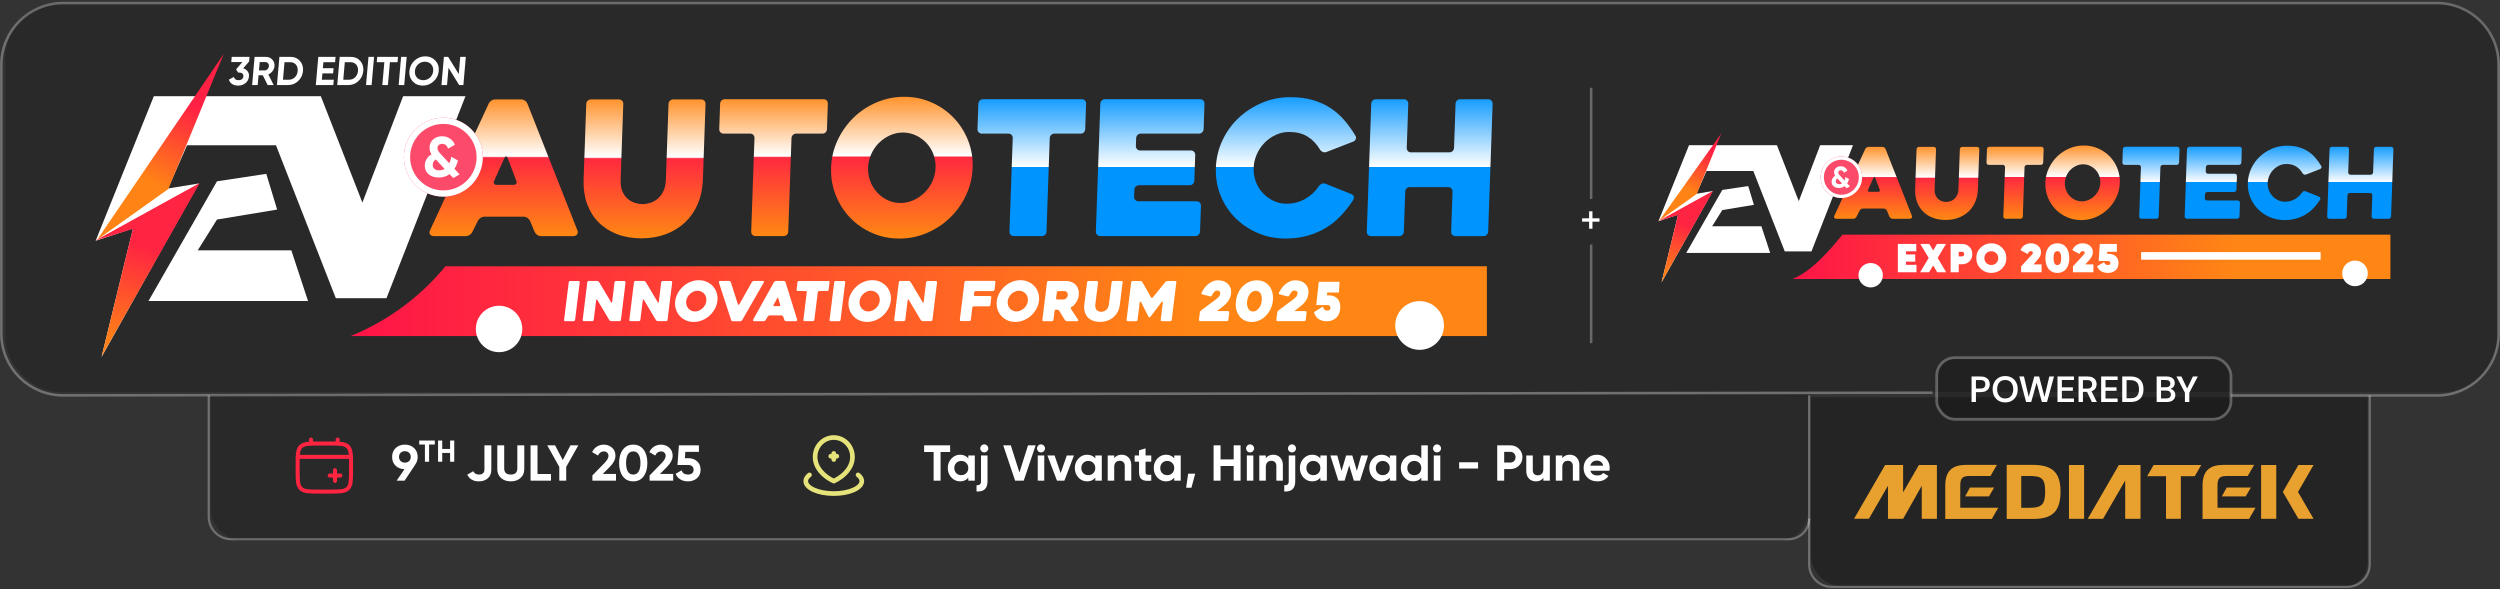 <svg width="925" height="218" viewBox="0 0 925 218" fill="none" xmlns="http://www.w3.org/2000/svg">
<rect x="0" y="0" width="925" height="218" fill="#333333" stroke="none"/>
<rect x="2" y="1" width="922" height="144" rx="20" fill="black" fill-opacity="0.2"/>
<path d="M78 146H669V189C669 195.075 664.075 200 658 200H90C83.373 200 78 194.627 78 188V146Z" fill="black" fill-opacity="0.2"/>
<path d="M670 147H876V208C876 212.971 871.971 217 867 217H682C675.373 217 670 211.627 670 205V147Z" fill="black" fill-opacity="0.3"/>
<path opacity="0.3" d="M715.019 145.289L23.371 146.293C10.745 146.311 0.5 136.081 0.5 123.454V23.979C0.5 11.366 10.725 1.141 23.338 1.141H901.662C914.275 1.141 924.5 11.366 924.5 23.979V123.488C924.5 136.101 914.275 146.326 901.662 146.326H825.463" stroke="white" stroke-width="0.952"/>
<path opacity="0.3" d="M669.389 146.324V208.843C669.389 213.425 673.103 217.139 677.685 217.139H868.5C873.082 217.139 876.796 213.425 876.796 208.843V185.88V146.324" stroke="white" stroke-width="0.824"/>
<path opacity="0.3" d="M77.241 146.324V191.213C77.241 195.795 80.956 199.509 85.537 199.509H661.76C665.974 199.509 669.389 196.094 669.389 191.88V191.88" stroke="white" stroke-width="0.824"/>
<path d="M180.806 38.309C181.003 37.897 181.33 37.536 181.776 37.236C182.223 36.935 182.704 36.789 183.211 36.789H192.901C193.364 36.789 193.803 36.935 194.232 37.236C194.662 37.536 194.962 37.897 195.125 38.309L213.688 85.357C213.86 85.769 213.809 86.207 213.542 86.671C213.276 87.135 212.769 87.367 212.031 87.367H200.202C199.695 87.367 199.223 87.221 198.802 86.921C198.372 86.62 198.055 86.268 197.84 85.847L196.113 81.698C195.899 81.285 195.572 80.925 195.151 80.624C194.722 80.323 194.275 80.177 193.82 80.177H179.225C178.718 80.177 178.237 80.323 177.791 80.624C177.344 80.925 177.018 81.277 176.82 81.698L174.741 85.847C174.544 86.259 174.217 86.62 173.771 86.921C173.324 87.221 172.869 87.367 172.405 87.367H160.508C160.276 87.367 160.035 87.324 159.786 87.23C159.537 87.135 159.331 86.998 159.176 86.817C159.022 86.637 158.927 86.405 158.893 86.13C158.858 85.855 158.936 85.529 159.133 85.159L180.832 38.318L180.806 38.309ZM183.838 68.4H189.997C190.461 68.4 190.796 68.254 191.019 67.954C191.234 67.653 191.234 67.292 191.019 66.88C190.598 65.729 190.092 64.38 189.499 62.834C188.906 61.288 188.356 59.845 187.85 58.513C187.678 58.101 187.48 57.895 187.248 57.895C187.016 57.895 186.802 58.101 186.604 58.513L182.85 66.888C182.653 67.301 182.635 67.662 182.816 67.962C182.988 68.263 183.331 68.409 183.838 68.409V68.4Z" fill="url(#paint0_linear_1166_1722)"/>
<path d="M216.921 38.447C216.938 37.983 217.11 37.596 217.445 37.27C217.78 36.944 218.175 36.789 218.631 36.789H229.025C229.48 36.789 229.866 36.952 230.176 37.27C230.485 37.596 230.631 37.983 230.614 38.447L229.634 66.468C229.574 68.263 229.806 69.758 230.347 70.934C230.889 72.111 231.567 73.03 232.4 73.7C233.234 74.37 234.136 74.843 235.098 75.118C236.06 75.393 236.936 75.53 237.726 75.53C238.516 75.53 239.401 75.393 240.381 75.118C241.36 74.843 242.279 74.37 243.138 73.7C243.997 73.03 244.736 72.111 245.354 70.934C245.973 69.758 246.316 68.272 246.376 66.468L247.356 38.447C247.373 37.983 247.545 37.596 247.88 37.27C248.215 36.944 248.61 36.789 249.065 36.789H259.459C259.914 36.789 260.301 36.952 260.61 37.27C260.919 37.588 261.065 37.983 261.048 38.447L260.069 66.468C259.957 69.74 259.33 72.721 258.205 75.393C257.08 78.064 255.508 80.349 253.515 82.239C251.513 84.129 249.134 85.598 246.385 86.628C243.628 87.668 240.595 88.183 237.28 88.183C233.964 88.183 230.966 87.668 228.286 86.628C225.606 85.589 223.329 84.129 221.465 82.239C219.593 80.349 218.184 78.064 217.213 75.393C216.251 72.721 215.822 69.74 215.933 66.468L216.913 38.447H216.921Z" fill="url(#paint1_linear_1166_1722)"/>
<path d="M304.265 49.441H294.575C294.111 49.441 293.716 49.605 293.381 49.922C293.046 50.249 292.875 50.635 292.857 51.099L291.646 85.691C291.629 86.155 291.466 86.542 291.156 86.868C290.847 87.195 290.435 87.349 289.928 87.349H279.551C279.088 87.349 278.701 87.186 278.392 86.868C278.082 86.542 277.928 86.155 277.945 85.691L279.156 51.099C279.173 50.635 279.036 50.249 278.744 49.922C278.452 49.596 278.057 49.441 277.55 49.441H267.723C267.259 49.441 266.873 49.278 266.563 48.96C266.254 48.634 266.108 48.247 266.117 47.783L266.443 38.369C266.46 37.905 266.632 37.518 266.967 37.192C267.302 36.874 267.697 36.711 268.161 36.711H304.694C305.201 36.711 305.596 36.874 305.888 37.192C306.18 37.518 306.309 37.905 306.301 38.369L305.974 47.783C305.957 48.247 305.794 48.634 305.485 48.96C305.175 49.287 304.763 49.441 304.256 49.441H304.265Z" fill="url(#paint2_linear_1166_1722)"/>
<path d="M307.49 62.038C307.619 58.439 308.426 55.054 309.921 51.867C311.415 48.68 313.383 45.906 315.814 43.526C318.253 41.147 321.079 39.274 324.318 37.891C327.547 36.508 330.966 35.812 334.557 35.812C338.148 35.812 341.523 36.508 344.659 37.891C347.794 39.274 350.509 41.156 352.802 43.526C355.096 45.906 356.874 48.68 358.154 51.867C359.425 55.046 360.001 58.439 359.872 62.038C359.743 65.637 358.935 69.022 357.441 72.208C355.946 75.395 353.97 78.17 351.514 80.549C349.057 82.929 346.214 84.801 342.984 86.184C339.754 87.567 336.335 88.263 332.744 88.263C329.154 88.263 325.778 87.576 322.643 86.184C319.507 84.801 316.81 82.92 314.534 80.549C312.266 78.178 310.496 75.395 309.225 72.208C307.954 69.022 307.378 65.637 307.507 62.038H307.49ZM321.191 62.038C321.131 63.79 321.397 65.448 321.99 67.02C322.582 68.592 323.416 69.975 324.507 71.169C325.598 72.372 326.886 73.325 328.381 74.038C329.875 74.751 331.482 75.112 333.183 75.112C334.883 75.112 336.515 74.751 338.062 74.038C339.608 73.325 340.982 72.363 342.176 71.169C343.37 69.966 344.315 68.584 345.02 67.02C345.724 65.448 346.102 63.79 346.162 62.038C346.222 60.328 345.956 58.679 345.363 57.09C344.77 55.501 343.92 54.118 342.812 52.941C341.704 51.764 340.398 50.819 338.895 50.106C337.4 49.393 335.794 49.033 334.093 49.033C332.392 49.033 330.76 49.393 329.214 50.106C327.668 50.819 326.31 51.764 325.134 52.941C323.965 54.118 323.029 55.501 322.325 57.09C321.62 58.679 321.242 60.328 321.182 62.038H321.191Z" fill="url(#paint3_linear_1166_1722)"/>
<path d="M399.819 49.441H390.129C389.665 49.441 389.27 49.605 388.935 49.922C388.6 50.249 388.428 50.635 388.411 51.099L387.2 85.691C387.183 86.155 387.019 86.542 386.71 86.868C386.401 87.195 385.989 87.349 385.482 87.349H375.105C374.641 87.349 374.255 87.186 373.945 86.868C373.636 86.542 373.482 86.155 373.499 85.691L374.71 51.099C374.727 50.635 374.59 50.249 374.298 49.922C374.006 49.596 373.61 49.441 373.104 49.441H363.277C362.813 49.441 362.426 49.278 362.117 48.96C361.808 48.634 361.662 48.247 361.67 47.783L361.997 38.369C362.014 37.905 362.186 37.518 362.521 37.192C362.856 36.874 363.251 36.711 363.715 36.711H400.248C400.755 36.711 401.15 36.874 401.442 37.192C401.726 37.518 401.863 37.905 401.854 38.369L401.528 47.783C401.511 48.247 401.348 48.634 401.038 48.96C400.729 49.287 400.317 49.441 399.81 49.441H399.819Z" fill="url(#paint4_linear_1166_1722)"/>
<path d="M420.375 51.105L420.272 54.008C420.254 54.472 420.4 54.858 420.718 55.185C421.028 55.511 421.414 55.666 421.878 55.666H440.63C441.094 55.666 441.48 55.829 441.79 56.147C442.099 56.474 442.254 56.86 442.236 57.324L441.901 66.876C441.884 67.34 441.712 67.726 441.377 68.053C441.042 68.379 440.647 68.534 440.183 68.534H421.431C420.967 68.534 420.572 68.697 420.237 69.015C419.902 69.341 419.73 69.728 419.713 70.192L419.619 72.82C419.602 73.284 419.748 73.679 420.065 73.997C420.375 74.323 420.761 74.478 421.225 74.478H442.743C443.207 74.478 443.594 74.641 443.903 74.959C444.212 75.286 444.367 75.672 444.349 76.136L444.014 85.68C443.997 86.143 443.826 86.53 443.49 86.856C443.155 87.183 442.76 87.337 442.296 87.337H407.077C406.613 87.337 406.227 87.174 405.918 86.856C405.608 86.53 405.454 86.143 405.471 85.68L407.12 38.357C407.137 37.893 407.309 37.507 407.644 37.18C407.979 36.862 408.374 36.699 408.838 36.699H444.057C444.521 36.699 444.908 36.862 445.217 37.18C445.526 37.507 445.681 37.893 445.664 38.357L445.337 47.772C445.32 48.236 445.148 48.622 444.813 48.949C444.478 49.275 444.083 49.43 443.619 49.43H422.101C421.637 49.43 421.242 49.593 420.907 49.911C420.572 50.237 420.4 50.624 420.383 51.087L420.375 51.105Z" fill="url(#paint5_linear_1166_1722)"/>
<path d="M500.733 73.939C499.315 76.104 497.778 78.062 496.103 79.832C494.428 81.601 492.564 83.105 490.511 84.341C488.458 85.579 486.198 86.541 483.733 87.228C481.259 87.915 478.553 88.259 475.598 88.259C471.905 88.259 468.477 87.571 465.29 86.18C462.112 84.797 459.346 82.924 457.01 80.579C454.673 78.225 452.861 75.459 451.589 72.272C450.318 69.086 449.742 65.701 449.871 62.102C450 58.503 450.808 55.118 452.302 51.931C453.797 48.745 455.798 45.978 458.298 43.625C460.806 41.271 463.693 39.407 466.965 38.024C470.238 36.641 473.726 35.945 477.419 35.945C480.46 35.945 483.192 36.289 485.614 36.985C488.037 37.681 490.219 38.643 492.151 39.888C494.093 41.134 495.828 42.645 497.357 44.424C498.886 46.202 500.286 48.152 501.549 50.273C501.764 50.643 501.798 51.029 501.643 51.45C501.489 51.863 501.205 52.163 500.784 52.352L490.82 56.226C490.356 56.407 489.892 56.407 489.437 56.226C488.982 56.046 488.647 55.763 488.432 55.393C487.169 53.271 485.606 51.648 483.759 50.514C481.903 49.38 479.644 48.822 476.973 48.822C475.22 48.822 473.554 49.191 471.991 49.93C470.419 50.669 469.036 51.648 467.842 52.876C466.648 54.105 465.694 55.522 464.99 57.145C464.285 58.769 463.907 60.427 463.847 62.136C463.787 63.897 464.053 65.572 464.637 67.162C465.23 68.759 466.081 70.159 467.189 71.362C468.297 72.565 469.611 73.535 471.132 74.274C472.652 75.013 474.284 75.382 476.036 75.382C478.57 75.382 480.89 74.772 482.986 73.552C485.082 72.333 486.765 70.752 488.028 68.811C488.269 68.441 488.612 68.166 489.059 67.978C489.506 67.797 489.952 67.797 490.408 67.978L500.097 71.852C500.509 72.041 500.776 72.324 500.896 72.719C501.016 73.114 500.956 73.518 500.716 73.93L500.733 73.939Z" fill="url(#paint6_linear_1166_1722)"/>
<path d="M552.271 38.377L550.622 85.699C550.605 86.163 550.433 86.549 550.098 86.876C549.763 87.202 549.368 87.357 548.904 87.357H538.527C538.02 87.357 537.625 87.194 537.333 86.876C537.041 86.549 536.904 86.163 536.921 85.699L537.436 70.89C537.453 70.426 537.307 70.04 536.998 69.713C536.689 69.387 536.302 69.232 535.847 69.232H521.648C521.141 69.232 520.737 69.395 520.428 69.713C520.119 70.04 519.956 70.426 519.938 70.89L519.423 85.699C519.406 86.163 519.234 86.549 518.89 86.876C518.555 87.202 518.152 87.357 517.688 87.357H507.328C506.821 87.357 506.418 87.194 506.126 86.876C505.834 86.549 505.696 86.163 505.713 85.699L507.363 38.377C507.38 37.913 507.543 37.526 507.852 37.2C508.161 36.882 508.574 36.719 509.089 36.719H519.449C519.913 36.719 520.299 36.882 520.617 37.2C520.926 37.526 521.081 37.913 521.064 38.368L520.497 54.706C520.48 55.17 520.617 55.557 520.901 55.883C521.184 56.201 521.588 56.364 522.086 56.364H536.285C536.749 56.364 537.144 56.201 537.471 55.883C537.806 55.557 537.977 55.17 537.995 54.706L538.562 38.368C538.579 37.913 538.742 37.518 539.051 37.2C539.36 36.882 539.773 36.719 540.28 36.719H550.656C551.12 36.719 551.507 36.882 551.816 37.2C552.125 37.526 552.28 37.913 552.263 38.377H552.271Z" fill="url(#paint7_linear_1166_1722)"/>
<path d="M172.216 35.605H149.152L134.085 74.956L118.709 35.605H56.912L35.386 89.096L49.224 84.483L37.542 132.14L73.517 67.887L62.144 69.734L69.213 53.748H102.113L124.25 110.322H143.002L172.216 35.605Z" fill="white"/>
<path d="M98.521 64.317L80.285 67.083L54.935 111.382H113.975L107.79 92.613H73.172L80.285 81.231L102.541 77.537L98.521 64.309V64.317Z" fill="white"/>
<path d="M82.78 19.961L35.988 88.656L62.317 69.904L82.78 19.961Z" fill="url(#paint8_linear_1166_1722)"/>
<path d="M73.888 67.716L37.586 131.943L49.157 84.672L35.19 89.053L73.888 67.707V67.716Z" fill="url(#paint9_linear_1166_1722)"/>
<path d="M164.04 72.753C172.101 72.753 178.643 66.218 178.643 58.15C178.643 50.082 172.108 43.547 164.04 43.547C155.972 43.547 149.437 50.082 149.437 58.15C149.437 66.218 155.972 72.753 164.04 72.753Z" fill="#FC4A6B"/>
<path fill-rule="evenodd" clip-rule="evenodd" d="M164.04 70.45C170.836 70.45 176.339 64.939 176.339 58.15C176.339 51.361 170.829 45.85 164.04 45.85C157.25 45.85 151.74 51.361 151.74 58.15C151.74 64.939 157.25 70.45 164.04 70.45ZM178.643 58.15C178.643 66.211 172.108 72.753 164.04 72.753C155.972 72.753 149.437 66.218 149.437 58.15C149.437 50.082 155.972 43.547 164.04 43.547C172.108 43.547 178.643 50.082 178.643 58.15Z" fill="white"/>
<path d="M170.039 64.552L167.706 65.872L166.35 64.425C165.209 65.265 163.874 65.682 162.362 65.682C160.849 65.682 159.587 65.293 158.609 64.51C157.646 63.713 157.168 62.647 157.168 61.32C157.168 60.452 157.382 59.648 157.803 58.907C158.231 58.166 158.845 57.566 159.651 57.1C159.173 56.345 158.93 55.526 158.93 54.644C158.93 53.402 159.373 52.386 160.243 51.603C161.121 50.805 162.226 50.41 163.575 50.41C164.638 50.41 165.58 50.685 166.414 51.229C167.263 51.758 167.891 52.534 168.305 53.558L165.801 54.983C165.394 53.812 164.659 53.219 163.618 53.219C163.111 53.219 162.683 53.367 162.348 53.656C162.019 53.953 161.863 54.32 161.863 54.771C161.863 55.16 161.955 55.52 162.141 55.844C162.341 56.169 162.647 56.55 163.075 56.994L166.257 60.431C166.571 59.775 166.807 58.963 166.978 57.996L169.439 59.38C169.168 60.509 168.74 61.539 168.148 62.464L170.053 64.538L170.039 64.552ZM162.555 63.021C163.289 63.021 163.946 62.845 164.524 62.499L161.32 59.062C161.32 59.062 161.277 59.013 161.277 58.999C160.5 59.471 160.115 60.149 160.115 61.031C160.115 61.631 160.321 62.118 160.728 62.478C161.149 62.845 161.763 63.021 162.555 63.021Z" fill="white"/>
<path d="M444.073 98.516H164.828C155.517 109.829 143.456 118.771 129.678 124.354H550.142V98.516H444.073Z" fill="url(#paint10_linear_1166_1722)"/>
<path d="M212.248 118.846H209.139C208.985 118.846 208.882 118.795 208.796 118.71C208.71 118.625 208.693 118.506 208.71 118.371L210.427 104.453C210.427 104.317 210.496 104.199 210.599 104.097C210.702 104.012 210.822 103.961 210.977 103.961H214.068C214.205 103.961 214.308 104.012 214.394 104.097C214.48 104.199 214.515 104.3 214.497 104.453L212.78 118.371C212.78 118.506 212.694 118.625 212.591 118.71C212.488 118.795 212.368 118.846 212.231 118.846H212.248Z" fill="white"/>
<path d="M231.466 104.421L229.749 118.355C229.749 118.491 229.663 118.61 229.56 118.695C229.457 118.779 229.336 118.83 229.199 118.83H226.159C226.022 118.83 225.885 118.796 225.747 118.711C225.61 118.627 225.507 118.542 225.438 118.423L220.99 110.955C220.922 110.853 220.836 110.802 220.75 110.819C220.664 110.836 220.595 110.921 220.578 111.057L219.685 118.355C219.685 118.491 219.599 118.61 219.496 118.695C219.393 118.796 219.273 118.83 219.118 118.83H216.027C215.89 118.83 215.77 118.779 215.701 118.695C215.615 118.593 215.581 118.491 215.598 118.355L217.298 104.421C217.298 104.285 217.384 104.166 217.487 104.081C217.59 103.979 217.71 103.945 217.848 103.945H220.939C221.076 103.945 221.214 103.979 221.351 104.064C221.488 104.149 221.591 104.234 221.66 104.336L226.091 111.821C226.159 111.922 226.245 111.973 226.331 111.956C226.417 111.956 226.468 111.872 226.486 111.736L227.379 104.438C227.379 104.302 227.465 104.183 227.568 104.098C227.671 103.996 227.791 103.962 227.928 103.962H230.985C231.122 103.962 231.225 104.013 231.311 104.098C231.397 104.2 231.431 104.302 231.414 104.438L231.466 104.421Z" fill="white"/>
<path d="M248.72 104.421L247.002 118.355C247.002 118.491 246.917 118.61 246.814 118.695C246.71 118.779 246.59 118.83 246.453 118.83H243.413C243.276 118.83 243.139 118.796 243.001 118.711C242.864 118.627 242.761 118.542 242.692 118.423L238.244 110.955C238.176 110.853 238.09 110.802 238.004 110.819C237.918 110.836 237.849 110.921 237.832 111.057L236.939 118.355C236.939 118.491 236.853 118.61 236.75 118.695C236.647 118.796 236.527 118.83 236.372 118.83H233.281C233.144 118.83 233.024 118.779 232.955 118.695C232.869 118.593 232.835 118.491 232.852 118.355L234.569 104.421C234.569 104.285 234.655 104.166 234.758 104.081C234.861 103.979 234.981 103.945 235.119 103.945H238.21C238.347 103.945 238.485 103.979 238.622 104.064C238.759 104.149 238.862 104.234 238.931 104.336L243.362 111.821C243.43 111.922 243.516 111.973 243.602 111.956C243.688 111.956 243.74 111.872 243.757 111.736L244.65 104.438C244.65 104.302 244.736 104.183 244.839 104.098C244.942 103.996 245.062 103.962 245.199 103.962H248.256C248.393 103.962 248.496 104.013 248.582 104.098C248.668 104.2 248.703 104.302 248.685 104.438L248.72 104.421Z" fill="white"/>
<path d="M249.82 111.398C249.958 110.346 250.284 109.345 250.816 108.411C251.349 107.478 252.001 106.663 252.791 105.95C253.581 105.254 254.474 104.694 255.47 104.287C256.466 103.879 257.496 103.676 258.578 103.676C259.66 103.676 260.639 103.879 261.532 104.287C262.425 104.694 263.181 105.254 263.816 105.95C264.452 106.646 264.898 107.461 265.19 108.411C265.482 109.345 265.568 110.346 265.43 111.398C265.293 112.451 264.967 113.452 264.434 114.386C263.902 115.319 263.249 116.134 262.459 116.847C261.669 117.559 260.777 118.103 259.78 118.51C258.784 118.917 257.754 119.121 256.672 119.121C255.59 119.121 254.611 118.917 253.718 118.51C252.825 118.103 252.07 117.542 251.452 116.847C250.833 116.151 250.387 115.336 250.078 114.386C249.786 113.452 249.7 112.451 249.837 111.398H249.82ZM253.907 111.398C253.839 111.907 253.873 112.4 254.01 112.858C254.148 113.316 254.354 113.724 254.646 114.08C254.938 114.436 255.298 114.708 255.728 114.929C256.157 115.149 256.621 115.251 257.136 115.251C257.651 115.251 258.132 115.149 258.613 114.929C259.094 114.725 259.523 114.436 259.918 114.08C260.313 113.724 260.622 113.316 260.88 112.858C261.137 112.4 261.292 111.907 261.343 111.398C261.412 110.889 261.378 110.414 261.24 109.939C261.103 109.463 260.897 109.056 260.588 108.717C260.278 108.377 259.918 108.089 259.489 107.885C259.059 107.681 258.596 107.563 258.08 107.563C257.565 107.563 257.084 107.664 256.603 107.885C256.123 108.106 255.693 108.377 255.316 108.717C254.938 109.056 254.629 109.463 254.371 109.939C254.113 110.414 253.959 110.889 253.907 111.398Z" fill="white"/>
<path d="M270.511 118.406L265.995 104.539C265.943 104.387 265.96 104.251 266.029 104.132C266.098 104.013 266.235 103.945 266.407 103.945H269.773C269.91 103.945 270.03 103.996 270.151 104.081C270.271 104.166 270.357 104.268 270.408 104.404L273.019 112.584C273.07 112.703 273.156 112.771 273.259 112.771C273.362 112.771 273.465 112.703 273.551 112.584L278.17 104.404C278.256 104.285 278.359 104.183 278.514 104.081C278.651 103.996 278.789 103.945 278.926 103.945H282.343C282.498 103.945 282.601 103.996 282.653 104.115C282.704 104.234 282.704 104.336 282.635 104.454L274.633 118.406C274.547 118.525 274.427 118.627 274.289 118.728C274.152 118.813 274.015 118.864 273.877 118.864H271.129C270.992 118.864 270.855 118.813 270.735 118.728C270.614 118.644 270.528 118.542 270.477 118.406H270.511Z" fill="white"/>
<path d="M286.366 104.404C286.435 104.285 286.538 104.183 286.693 104.081C286.83 103.996 286.984 103.945 287.139 103.945H290.024C290.161 103.945 290.299 103.996 290.402 104.081C290.522 104.166 290.608 104.285 290.642 104.404L294.953 118.253C294.987 118.372 294.953 118.508 294.867 118.644C294.781 118.779 294.626 118.847 294.403 118.847H290.883C290.728 118.847 290.591 118.796 290.471 118.711C290.35 118.627 290.265 118.525 290.213 118.389L289.801 117.167C289.749 117.048 289.663 116.946 289.543 116.844C289.423 116.76 289.286 116.709 289.148 116.709H284.804C284.649 116.709 284.512 116.76 284.357 116.844C284.22 116.929 284.117 117.031 284.031 117.167L283.309 118.389C283.241 118.508 283.138 118.61 282.983 118.711C282.846 118.796 282.708 118.847 282.571 118.847H279.033C279.033 118.847 278.896 118.847 278.827 118.813C278.759 118.796 278.69 118.745 278.656 118.695C278.621 118.644 278.587 118.576 278.587 118.491C278.587 118.406 278.621 118.321 278.69 118.202L286.366 104.404ZM286.486 113.263H288.324C288.461 113.263 288.564 113.212 288.633 113.127C288.702 113.043 288.719 112.941 288.667 112.805C288.564 112.466 288.461 112.075 288.324 111.617C288.187 111.159 288.066 110.734 287.946 110.344C287.912 110.225 287.843 110.157 287.774 110.157C287.706 110.157 287.637 110.225 287.568 110.344L286.229 112.805C286.16 112.924 286.143 113.026 286.195 113.127C286.246 113.212 286.332 113.263 286.486 113.263Z" fill="white"/>
<path d="M306.007 107.678H303.122C302.984 107.678 302.864 107.729 302.761 107.814C302.658 107.916 302.589 108.017 302.572 108.153L301.318 118.337C301.318 118.473 301.25 118.591 301.147 118.676C301.044 118.778 300.923 118.812 300.769 118.812H297.678C297.54 118.812 297.437 118.761 297.351 118.676C297.266 118.574 297.231 118.473 297.248 118.337L298.502 108.153C298.502 108.017 298.502 107.899 298.416 107.814C298.348 107.712 298.227 107.678 298.073 107.678H295.153C295.016 107.678 294.896 107.627 294.827 107.542C294.741 107.44 294.707 107.338 294.724 107.203L295.067 104.436C295.067 104.3 295.153 104.182 295.256 104.097C295.359 103.995 295.48 103.961 295.617 103.961H306.505C306.659 103.961 306.762 104.012 306.848 104.097C306.917 104.199 306.951 104.3 306.934 104.436L306.591 107.203C306.591 107.338 306.522 107.457 306.419 107.542C306.316 107.644 306.196 107.678 306.041 107.678H306.007Z" fill="white"/>
<path d="M310.459 118.846H307.368C307.213 118.846 307.11 118.795 307.024 118.71C306.939 118.625 306.921 118.506 306.939 118.371L308.656 104.453C308.656 104.317 308.725 104.199 308.828 104.097C308.931 104.012 309.051 103.961 309.205 103.961H312.297C312.434 103.961 312.537 104.012 312.623 104.097C312.709 104.199 312.743 104.3 312.726 104.453L311.009 118.371C311.009 118.506 310.923 118.625 310.82 118.71C310.717 118.795 310.596 118.846 310.459 118.846Z" fill="white"/>
<path d="M313.98 111.391C314.118 110.338 314.444 109.337 314.976 108.403C315.509 107.47 316.161 106.655 316.951 105.942C317.741 105.246 318.634 104.686 319.63 104.279C320.626 103.872 321.657 103.668 322.739 103.668C323.82 103.668 324.799 103.872 325.692 104.279C326.585 104.686 327.341 105.246 327.976 105.942C328.612 106.638 329.058 107.453 329.35 108.403C329.642 109.337 329.728 110.338 329.591 111.391C329.453 112.443 329.127 113.444 328.594 114.378C328.062 115.311 327.41 116.126 326.62 116.839C325.83 117.552 324.937 118.095 323.941 118.502C322.945 118.909 321.914 119.113 320.832 119.113C319.75 119.113 318.772 118.909 317.879 118.502C316.986 118.095 316.23 117.535 315.612 116.839C314.994 116.143 314.547 115.328 314.238 114.378C313.946 113.444 313.86 112.443 313.998 111.391H313.98ZM318.05 111.391C317.982 111.9 318.016 112.392 318.153 112.85C318.291 113.308 318.497 113.716 318.789 114.072C319.081 114.429 319.441 114.7 319.871 114.921C320.3 115.141 320.764 115.243 321.279 115.243C321.794 115.243 322.275 115.141 322.756 114.921C323.237 114.717 323.666 114.429 324.061 114.072C324.456 113.716 324.765 113.308 325.023 112.85C325.28 112.392 325.435 111.9 325.486 111.391C325.555 110.881 325.521 110.406 325.383 109.931C325.246 109.456 325.04 109.048 324.731 108.709C324.421 108.369 324.061 108.081 323.632 107.877C323.202 107.674 322.739 107.555 322.223 107.555C321.708 107.555 321.227 107.657 320.746 107.877C320.266 108.098 319.836 108.369 319.458 108.709C319.081 109.048 318.772 109.456 318.514 109.931C318.256 110.406 318.102 110.881 318.05 111.391Z" fill="white"/>
<path d="M346.726 104.421L345.008 118.355C345.008 118.491 344.922 118.61 344.819 118.695C344.716 118.779 344.596 118.83 344.459 118.83H341.419C341.282 118.83 341.144 118.796 341.007 118.711C340.87 118.627 340.767 118.542 340.698 118.423L336.25 110.955C336.181 110.853 336.096 110.802 336.01 110.819C335.924 110.836 335.855 110.921 335.838 111.057L334.945 118.355C334.945 118.491 334.859 118.61 334.756 118.695C334.653 118.796 334.533 118.83 334.378 118.83H331.287C331.15 118.83 331.03 118.779 330.961 118.695C330.875 118.593 330.841 118.491 330.858 118.355L332.575 104.421C332.575 104.285 332.661 104.166 332.764 104.081C332.867 103.979 332.987 103.945 333.125 103.945H336.216C336.353 103.945 336.491 103.979 336.628 104.064C336.765 104.149 336.868 104.234 336.937 104.336L341.368 111.821C341.436 111.922 341.522 111.973 341.608 111.956C341.694 111.956 341.745 111.872 341.763 111.736L342.656 104.438C342.656 104.302 342.741 104.183 342.845 104.098C342.948 103.996 343.068 103.962 343.205 103.962H346.262C346.399 103.962 346.502 104.013 346.588 104.098C346.674 104.2 346.708 104.302 346.691 104.438L346.726 104.421Z" fill="white"/>
<path d="M360.464 108.204L360.361 109.053C360.361 109.189 360.378 109.307 360.464 109.392C360.55 109.477 360.653 109.528 360.79 109.528H366.354C366.491 109.528 366.594 109.579 366.68 109.664C366.766 109.766 366.8 109.868 366.783 110.02L366.423 112.872C366.423 113.007 366.337 113.126 366.234 113.211C366.131 113.313 366.01 113.347 365.873 113.347H360.309C360.172 113.347 360.051 113.398 359.948 113.483C359.845 113.585 359.777 113.686 359.76 113.822L359.21 118.32C359.21 118.456 359.124 118.574 359.021 118.659C358.918 118.744 358.798 118.795 358.66 118.795H355.569C355.432 118.795 355.329 118.744 355.243 118.659C355.157 118.574 355.123 118.456 355.14 118.32L356.857 104.385C356.857 104.25 356.943 104.131 357.046 104.046C357.149 103.944 357.269 103.91 357.407 103.91H367.882C368.02 103.91 368.14 103.961 368.209 104.046C368.294 104.148 368.329 104.25 368.312 104.402L367.968 107.203C367.968 107.339 367.882 107.457 367.779 107.559C367.676 107.661 367.556 107.695 367.419 107.695H361.03C360.893 107.695 360.773 107.746 360.67 107.831C360.567 107.933 360.498 108.035 360.481 108.17L360.464 108.204Z" fill="white"/>
<path d="M368.795 111.391C368.932 110.338 369.258 109.337 369.791 108.403C370.323 107.47 370.976 106.655 371.766 105.942C372.556 105.246 373.449 104.686 374.445 104.279C375.441 103.872 376.471 103.668 377.553 103.668C378.635 103.668 379.614 103.872 380.507 104.279C381.4 104.686 382.155 105.246 382.791 105.942C383.426 106.638 383.873 107.453 384.165 108.403C384.456 109.337 384.542 110.338 384.405 111.391C384.268 112.443 383.941 113.444 383.409 114.378C382.877 115.311 382.224 116.126 381.434 116.839C380.644 117.552 379.751 118.095 378.755 118.502C377.759 118.909 376.729 119.113 375.647 119.113C374.565 119.113 373.586 118.909 372.693 118.502C371.8 118.095 371.044 117.535 370.426 116.839C369.808 116.143 369.361 115.328 369.052 114.378C368.76 113.444 368.675 112.443 368.812 111.391H368.795ZM372.865 111.391C372.796 111.9 372.83 112.392 372.968 112.85C373.105 113.308 373.311 113.716 373.603 114.072C373.895 114.429 374.256 114.7 374.685 114.921C375.114 115.141 375.578 115.243 376.093 115.243C376.608 115.243 377.089 115.141 377.57 114.921C378.051 114.717 378.48 114.429 378.875 114.072C379.27 113.716 379.579 113.308 379.837 112.85C380.095 112.392 380.249 111.9 380.301 111.391C380.369 110.881 380.335 110.406 380.198 109.931C380.06 109.456 379.854 109.048 379.545 108.709C379.236 108.369 378.875 108.081 378.446 107.877C378.017 107.674 377.553 107.555 377.038 107.555C376.523 107.555 376.042 107.657 375.561 107.877C375.08 108.098 374.651 108.369 374.273 108.709C373.895 109.048 373.586 109.456 373.328 109.931C373.071 110.406 372.916 110.881 372.865 111.391Z" fill="white"/>
<path d="M389.193 118.846H386.102C385.964 118.846 385.844 118.795 385.775 118.71C385.689 118.608 385.655 118.506 385.672 118.371L387.39 104.436C387.39 104.3 387.475 104.182 387.578 104.097C387.681 103.995 387.802 103.961 387.939 103.961H394.345C395.135 103.961 395.856 104.097 396.508 104.351C397.144 104.623 397.676 104.979 398.088 105.455C398.5 105.93 398.81 106.49 398.998 107.152C399.187 107.797 399.222 108.527 399.136 109.307C399.084 109.749 398.981 110.173 398.827 110.597C398.672 111.022 398.466 111.429 398.226 111.802C397.985 112.176 397.71 112.532 397.419 112.838C397.127 113.143 396.8 113.398 396.44 113.601C396.319 113.686 396.234 113.788 396.182 113.89C396.131 114.009 396.148 114.111 396.216 114.229C396.646 114.908 397.109 115.604 397.607 116.334C398.088 117.047 398.535 117.709 398.913 118.303C398.981 118.405 398.981 118.523 398.93 118.659C398.878 118.795 398.775 118.846 398.638 118.846H394.808C394.671 118.846 394.533 118.812 394.379 118.727C394.224 118.659 394.121 118.557 394.053 118.456C393.692 117.878 393.314 117.301 392.971 116.724C392.61 116.147 392.267 115.553 391.906 114.959C391.837 114.857 391.734 114.756 391.597 114.688C391.46 114.62 391.322 114.569 391.185 114.569H390.738C390.601 114.569 390.481 114.62 390.378 114.705C390.275 114.806 390.206 114.908 390.189 115.044L389.777 118.337C389.777 118.473 389.691 118.591 389.588 118.676C389.485 118.778 389.364 118.812 389.21 118.812L389.193 118.846ZM391.168 110.818H393.349C393.52 110.818 393.692 110.784 393.881 110.733C394.07 110.665 394.242 110.58 394.413 110.444C394.585 110.309 394.722 110.156 394.843 109.969C394.963 109.783 395.031 109.562 395.066 109.29C395.066 109.155 395.066 109.002 395.066 108.815C395.031 108.628 394.98 108.459 394.877 108.289C394.774 108.119 394.637 107.983 394.465 107.865C394.276 107.746 394.053 107.695 393.761 107.695H391.58C391.442 107.695 391.322 107.746 391.219 107.831C391.116 107.933 391.047 108.034 391.03 108.17L390.755 110.326C390.755 110.461 390.755 110.58 390.858 110.682C390.944 110.784 391.047 110.818 391.185 110.818H391.168Z" fill="white"/>
<path d="M402.211 104.453C402.211 104.317 402.297 104.199 402.4 104.097C402.503 104.012 402.623 103.961 402.761 103.961H405.852C405.989 103.961 406.092 104.012 406.178 104.097C406.264 104.199 406.298 104.3 406.281 104.453L405.268 112.702C405.199 113.228 405.234 113.669 405.371 114.009C405.508 114.348 405.68 114.62 405.903 114.823C406.127 115.027 406.384 115.163 406.676 115.248C406.968 115.333 407.208 115.367 407.449 115.367C407.689 115.367 407.947 115.333 408.256 115.248C408.548 115.163 408.84 115.027 409.115 114.823C409.389 114.62 409.63 114.348 409.853 114.009C410.076 113.652 410.214 113.228 410.282 112.702L411.296 104.453C411.296 104.317 411.381 104.199 411.484 104.097C411.587 104.012 411.708 103.961 411.845 103.961H414.936C415.074 103.961 415.177 104.012 415.262 104.097C415.348 104.199 415.383 104.3 415.366 104.453L414.352 112.702C414.232 113.669 413.975 114.535 413.562 115.333C413.15 116.113 412.635 116.792 411.982 117.352C411.33 117.912 410.591 118.337 409.75 118.642C408.909 118.948 407.981 119.101 407.002 119.101C406.023 119.101 405.13 118.948 404.358 118.642C403.585 118.337 402.95 117.912 402.434 117.352C401.919 116.792 401.559 116.13 401.352 115.333C401.129 114.552 401.078 113.669 401.198 112.702L402.211 104.453Z" fill="white"/>
<path d="M435.25 104.453L433.533 118.371C433.533 118.506 433.447 118.625 433.344 118.71C433.241 118.795 433.121 118.846 432.983 118.846H429.892C429.755 118.846 429.652 118.795 429.566 118.71C429.48 118.625 429.446 118.506 429.463 118.371L430.27 111.819C430.27 111.683 430.236 111.616 430.115 111.599C429.995 111.599 429.875 111.633 429.789 111.734L425.633 117.25C425.547 117.352 425.427 117.42 425.29 117.42C425.152 117.42 425.032 117.369 424.964 117.25L422.182 111.734C422.13 111.633 422.027 111.582 421.907 111.599C421.787 111.599 421.718 111.683 421.701 111.819L420.894 118.371C420.894 118.506 420.808 118.625 420.705 118.71C420.602 118.795 420.481 118.846 420.344 118.846H417.253C417.116 118.846 417.013 118.795 416.927 118.71C416.841 118.625 416.806 118.506 416.824 118.371L418.541 104.453C418.541 104.317 418.627 104.199 418.73 104.097C418.833 104.012 418.953 103.961 419.09 103.961H421.958C422.096 103.961 422.233 103.995 422.37 104.08C422.508 104.165 422.611 104.249 422.662 104.368L425.925 110.105C425.994 110.207 426.08 110.275 426.2 110.275C426.32 110.275 426.406 110.224 426.492 110.105L431.163 104.368C431.249 104.266 431.386 104.165 431.541 104.08C431.695 103.995 431.85 103.961 431.987 103.961H434.855C434.993 103.961 435.096 104.012 435.181 104.097C435.267 104.199 435.302 104.3 435.285 104.453H435.25Z" fill="white"/>
<path d="M454.83 115.587L454.486 118.353C454.486 118.489 454.4 118.608 454.297 118.693C454.194 118.794 454.074 118.828 453.937 118.828H444.045C443.908 118.828 443.787 118.777 443.719 118.693C443.633 118.591 443.598 118.489 443.616 118.336L443.942 115.671C443.942 115.536 444.011 115.383 444.096 115.23C444.182 115.077 444.285 114.942 444.406 114.857C445.23 114.246 445.917 113.736 446.501 113.295C447.067 112.871 447.565 112.514 447.96 112.209C448.355 111.903 448.682 111.666 448.956 111.479C449.214 111.292 449.454 111.123 449.643 110.97C450.021 110.681 450.33 110.444 450.553 110.223C450.777 110.003 450.966 109.799 451.086 109.629C451.206 109.442 451.292 109.273 451.343 109.12C451.395 108.967 451.429 108.797 451.446 108.645C451.498 108.203 451.395 107.898 451.12 107.728C450.845 107.558 450.536 107.491 450.21 107.491C450.004 107.491 449.798 107.558 449.626 107.677C449.437 107.813 449.266 107.966 449.111 108.153C448.956 108.339 448.819 108.526 448.699 108.747C448.579 108.95 448.476 109.137 448.407 109.307C448.355 109.425 448.269 109.527 448.132 109.595C448.012 109.663 447.875 109.68 447.737 109.663L444.835 108.916C444.698 108.882 444.612 108.797 444.56 108.679C444.509 108.56 444.526 108.441 444.56 108.322C444.783 107.881 445.075 107.389 445.436 106.846C445.797 106.302 446.243 105.81 446.758 105.335C447.273 104.877 447.857 104.486 448.493 104.181C449.145 103.875 449.867 103.723 450.639 103.723C451.567 103.723 452.357 103.875 453.009 104.164C453.662 104.452 454.177 104.843 454.572 105.301C454.967 105.776 455.242 106.302 455.379 106.897C455.534 107.491 455.568 108.068 455.482 108.662C455.413 109.239 455.276 109.782 455.07 110.257C454.864 110.732 454.606 111.191 454.28 111.615C453.954 112.039 453.576 112.447 453.129 112.837C452.683 113.227 452.202 113.618 451.687 114.008C451.532 114.127 451.429 114.212 451.343 114.28C451.258 114.348 451.206 114.381 451.155 114.415C451.103 114.449 451.034 114.5 450.966 114.551C450.897 114.602 450.777 114.687 450.622 114.789C450.502 114.874 450.45 114.942 450.468 115.009C450.468 115.077 450.553 115.094 450.691 115.094H454.366C454.503 115.094 454.606 115.145 454.692 115.23C454.778 115.332 454.812 115.434 454.795 115.57L454.83 115.587Z" fill="white"/>
<path d="M458.405 116.707C457.907 116.011 457.58 115.213 457.392 114.297C457.203 113.38 457.186 112.43 457.306 111.411C457.443 110.274 457.735 109.222 458.182 108.288C458.628 107.338 459.195 106.54 459.882 105.861C460.569 105.182 461.359 104.656 462.234 104.283C463.11 103.909 464.055 103.723 465.068 103.723C466.081 103.723 466.94 103.909 467.73 104.3C468.52 104.69 469.172 105.216 469.687 105.912C470.203 106.591 470.58 107.406 470.804 108.339C471.027 109.273 471.078 110.308 470.941 111.411C470.821 112.43 470.546 113.397 470.117 114.297C469.687 115.213 469.155 116.011 468.485 116.707C467.764 117.487 466.94 118.098 466.012 118.506C465.102 118.913 464.141 119.134 463.162 119.134C462.183 119.134 461.204 118.93 460.397 118.506C459.59 118.081 458.92 117.487 458.388 116.707H458.405ZM461.427 111.411C461.376 111.853 461.376 112.311 461.427 112.769C461.479 113.227 461.599 113.635 461.771 114.008C461.942 114.381 462.183 114.67 462.492 114.908C462.801 115.145 463.179 115.247 463.66 115.247C463.986 115.247 464.329 115.162 464.656 115.009C464.999 114.84 465.308 114.602 465.6 114.28C465.892 113.957 466.15 113.55 466.373 113.075C466.596 112.599 466.734 112.056 466.82 111.428C466.888 110.868 466.888 110.325 466.82 109.782C466.751 109.239 466.596 108.814 466.373 108.492C465.927 107.898 465.343 107.592 464.604 107.592C464.295 107.592 463.952 107.66 463.625 107.813C463.282 107.966 462.973 108.186 462.681 108.509C462.389 108.831 462.131 109.222 461.908 109.697C461.685 110.172 461.53 110.749 461.444 111.428L461.427 111.411Z" fill="white"/>
<path d="M483.459 115.587L483.116 118.353C483.116 118.489 483.03 118.608 482.927 118.693C482.824 118.794 482.704 118.828 482.566 118.828H472.675C472.537 118.828 472.417 118.777 472.349 118.693C472.263 118.591 472.228 118.489 472.246 118.336L472.572 115.671C472.572 115.536 472.64 115.383 472.726 115.23C472.812 115.077 472.915 114.942 473.035 114.857C473.86 114.246 474.547 113.736 475.131 113.295C475.697 112.871 476.195 112.514 476.59 112.209C476.985 111.903 477.312 111.666 477.586 111.479C477.844 111.292 478.084 111.123 478.273 110.97C478.651 110.681 478.96 110.444 479.183 110.223C479.407 110.003 479.595 109.799 479.716 109.629C479.836 109.442 479.922 109.273 479.973 109.12C480.025 108.967 480.059 108.797 480.076 108.645C480.128 108.203 480.025 107.898 479.75 107.728C479.475 107.558 479.166 107.491 478.84 107.491C478.634 107.491 478.428 107.558 478.256 107.677C478.067 107.813 477.895 107.966 477.741 108.153C477.586 108.339 477.449 108.526 477.329 108.747C477.208 108.95 477.105 109.137 477.037 109.307C476.985 109.425 476.899 109.527 476.762 109.595C476.642 109.663 476.504 109.68 476.367 109.663L473.465 108.916C473.327 108.882 473.242 108.797 473.19 108.679C473.138 108.56 473.156 108.441 473.19 108.322C473.413 107.881 473.705 107.389 474.066 106.846C474.426 106.302 474.873 105.81 475.388 105.335C475.903 104.877 476.487 104.486 477.123 104.181C477.775 103.875 478.496 103.723 479.269 103.723C480.197 103.723 480.986 103.875 481.639 104.164C482.292 104.452 482.807 104.843 483.202 105.301C483.597 105.776 483.872 106.302 484.009 106.897C484.163 107.491 484.198 108.068 484.112 108.662C484.043 109.239 483.906 109.782 483.7 110.257C483.494 110.732 483.236 111.191 482.91 111.615C482.584 112.039 482.206 112.447 481.759 112.837C481.313 113.227 480.832 113.618 480.317 114.008C480.162 114.127 480.059 114.212 479.973 114.28C479.887 114.348 479.836 114.381 479.784 114.415C479.733 114.449 479.664 114.5 479.596 114.551C479.527 114.602 479.407 114.687 479.252 114.789C479.132 114.874 479.08 114.942 479.097 115.009C479.097 115.077 479.183 115.094 479.321 115.094H482.996C483.133 115.094 483.236 115.145 483.322 115.23C483.408 115.332 483.442 115.434 483.425 115.57L483.459 115.587Z" fill="white"/>
<g clip-path="url(#clip0_1166_1722)">
<path d="M491.738 109.274C492.997 109.274 494.029 109.665 494.817 110.464C495.606 111.263 495.97 112.402 495.894 113.897C495.819 115.495 495.318 116.719 494.378 117.586C493.437 118.452 492.284 118.877 490.934 118.877C489.736 118.877 488.719 118.588 487.885 118.028C487.051 117.45 486.489 116.617 486.171 115.495L489.478 113.439C489.69 114.424 490.236 114.934 491.116 114.934C491.45 114.934 491.708 114.849 491.92 114.662C492.132 114.492 492.239 114.22 492.254 113.88C492.284 113.218 491.935 112.878 491.207 112.878H487.02L487.946 104.277H495.606L495.424 108.238H491.086L490.964 109.274H491.723H491.738Z" fill="white"/>
</g>
<path d="M534.27 120.426C534.27 125.407 530.231 129.445 525.25 129.445C520.269 129.445 516.23 125.407 516.23 120.426C516.23 115.444 520.269 111.406 525.25 111.406C530.231 111.406 534.27 115.444 534.27 120.426Z" fill="white"/>
<path d="M193.245 121.715C193.245 126.459 189.399 130.305 184.654 130.305C179.91 130.305 176.064 126.459 176.064 121.715C176.064 116.971 179.91 113.125 184.654 113.125C189.399 113.125 193.245 116.971 193.245 121.715Z" fill="white"/>
<path d="M170.299 21.047H172.361L171.449 31.467H169.88L165.955 25.096L165.398 31.467H163.335L164.247 21.047H165.816L169.743 27.403L170.299 21.047Z" fill="white"/>
<path d="M160.417 30.114C159.27 31.156 157.94 31.677 156.425 31.677C154.911 31.677 153.672 31.156 152.707 30.114C151.753 29.062 151.342 27.777 151.475 26.258C151.608 24.74 152.243 23.46 153.38 22.418C154.528 21.366 155.859 20.84 157.374 20.84C158.888 20.84 160.127 21.366 161.091 22.418C162.056 23.46 162.472 24.74 162.339 26.258C162.206 27.777 161.565 29.062 160.417 30.114ZM154.279 28.715C154.871 29.35 155.645 29.667 156.601 29.667C157.558 29.667 158.387 29.35 159.09 28.715C159.794 28.07 160.19 27.251 160.277 26.258C160.363 25.266 160.111 24.447 159.52 23.802C158.929 23.157 158.155 22.835 157.199 22.835C156.243 22.835 155.413 23.157 154.709 23.802C154.005 24.447 153.609 25.266 153.522 26.258C153.436 27.251 153.688 28.07 154.279 28.715Z" fill="white"/>
<path d="M148.411 21.047H150.473L149.562 31.467H147.499L148.411 21.047Z" fill="white"/>
<path d="M147.263 21.047L147.091 23.012H144.267L143.527 31.467H141.465L142.205 23.012H139.395L139.567 21.047H147.263Z" fill="white"/>
<path d="M136.342 21.047H138.404L137.492 31.467H135.43L136.342 21.047Z" fill="white"/>
<path d="M129.844 21.047C131.278 21.047 132.43 21.548 133.298 22.55C134.177 23.553 134.552 24.788 134.424 26.257C134.295 27.726 133.704 28.961 132.65 29.964C131.606 30.966 130.366 31.467 128.932 31.467H124.778L125.689 21.047H129.844ZM129.104 29.502C130.01 29.502 130.774 29.204 131.394 28.609C132.014 28.004 132.367 27.22 132.451 26.257C132.535 25.294 132.32 24.515 131.804 23.92C131.289 23.314 130.578 23.012 129.672 23.012H127.58L127.012 29.502H129.104Z" fill="white"/>
<path d="M119.088 29.502H123.496L123.324 31.467H116.854L117.766 21.047H124.161L123.989 23.012H119.656L119.462 25.23H123.422L123.252 27.165H119.292L119.088 29.502Z" fill="white"/>
<path d="M107.534 21.047C108.969 21.047 110.12 21.548 110.989 22.55C111.867 23.553 112.243 24.788 112.114 26.257C111.986 27.726 111.394 28.961 110.34 29.964C109.296 30.966 108.057 31.467 106.622 31.467H102.468L103.38 21.047H107.534ZM106.794 29.502C107.701 29.502 108.464 29.204 109.084 28.609C109.705 28.004 110.057 27.22 110.142 26.257C110.226 25.294 110.01 24.515 109.494 23.92C108.979 23.314 108.269 23.012 107.362 23.012H105.27L104.702 29.502H106.794Z" fill="white"/>
<path d="M99.025 31.467L97.234 27.85H95.665L95.349 31.467H93.287L94.198 21.047H98.382C99.349 21.047 100.141 21.384 100.759 22.059C101.378 22.734 101.645 23.548 101.562 24.5C101.505 25.145 101.269 25.746 100.851 26.302C100.435 26.848 99.911 27.259 99.279 27.537L101.251 31.467H99.025ZM96.092 22.967L95.823 26.049H97.945C98.333 26.049 98.68 25.9 98.985 25.602C99.291 25.294 99.462 24.927 99.5 24.5C99.537 24.074 99.429 23.712 99.176 23.414C98.924 23.116 98.603 22.967 98.214 22.967H96.092Z" fill="white"/>
<path d="M89.989 25.274C90.678 25.483 91.219 25.85 91.611 26.376C92.014 26.892 92.184 27.517 92.12 28.252C92.026 29.324 91.589 30.162 90.808 30.767C90.038 31.373 89.13 31.676 88.084 31.676C87.267 31.676 86.551 31.492 85.936 31.125C85.331 30.748 84.916 30.197 84.691 29.472L86.542 28.46C86.731 29.264 87.304 29.666 88.26 29.666C88.788 29.666 89.207 29.542 89.518 29.294C89.839 29.036 90.019 28.688 90.057 28.252C90.095 27.825 89.975 27.483 89.699 27.225C89.433 26.967 89.035 26.838 88.507 26.838H88.059L87.371 25.647L89.668 22.967H85.573L85.742 21.047H92.317L92.168 22.744L89.989 25.274Z" fill="white"/>
<path d="M690.125 55.14C690.229 54.923 690.401 54.733 690.636 54.575C690.871 54.417 691.124 54.34 691.39 54.34H696.488C696.732 54.34 696.963 54.417 697.189 54.575C697.415 54.733 697.573 54.923 697.659 55.14L707.425 79.893C707.516 80.11 707.489 80.34 707.349 80.584C707.208 80.828 706.942 80.95 706.553 80.95H700.33C700.063 80.95 699.815 80.873 699.593 80.715C699.367 80.557 699.2 80.372 699.087 80.15L698.179 77.967C698.066 77.751 697.894 77.561 697.672 77.403C697.446 77.244 697.211 77.168 696.972 77.168H689.293C689.027 77.168 688.774 77.244 688.539 77.403C688.304 77.561 688.132 77.746 688.028 77.967L686.934 80.15C686.83 80.367 686.659 80.557 686.424 80.715C686.189 80.873 685.949 80.95 685.705 80.95H679.446C679.324 80.95 679.197 80.928 679.066 80.878C678.935 80.828 678.826 80.756 678.745 80.661C678.664 80.566 678.614 80.444 678.596 80.299C678.578 80.155 678.619 79.983 678.722 79.789L690.139 55.144L690.125 55.14ZM691.72 70.971H694.961C695.205 70.971 695.381 70.894 695.499 70.736C695.612 70.578 695.612 70.388 695.499 70.171C695.277 69.566 695.011 68.856 694.699 68.043C694.387 67.229 694.098 66.47 693.831 65.769C693.741 65.552 693.637 65.444 693.515 65.444C693.393 65.444 693.28 65.552 693.176 65.769L691.201 70.176C691.097 70.393 691.088 70.583 691.183 70.741C691.273 70.899 691.454 70.976 691.72 70.976V70.971Z" fill="url(#paint11_linear_1166_1722)"/>
<path d="M709.126 55.212C709.136 54.968 709.226 54.765 709.402 54.593C709.578 54.421 709.786 54.34 710.026 54.34H715.494C715.734 54.34 715.937 54.426 716.1 54.593C716.263 54.765 716.339 54.968 716.33 55.212L715.815 69.954C715.784 70.899 715.906 71.685 716.19 72.305C716.475 72.924 716.832 73.407 717.27 73.76C717.709 74.112 718.183 74.361 718.69 74.505C719.196 74.65 719.657 74.722 720.073 74.722C720.488 74.722 720.954 74.65 721.469 74.505C721.984 74.361 722.468 74.112 722.92 73.76C723.372 73.407 723.76 72.924 724.086 72.305C724.411 71.685 724.592 70.903 724.624 69.954L725.139 55.212C725.148 54.968 725.238 54.765 725.415 54.593C725.591 54.421 725.799 54.34 726.038 54.34H731.507C731.746 54.34 731.95 54.426 732.112 54.593C732.275 54.76 732.352 54.968 732.343 55.212L731.828 69.954C731.769 71.676 731.439 73.245 730.847 74.65C730.255 76.056 729.428 77.258 728.379 78.252C727.326 79.246 726.074 80.019 724.628 80.562C723.177 81.108 721.582 81.38 719.838 81.38C718.093 81.38 716.516 81.108 715.106 80.562C713.696 80.015 712.498 79.246 711.517 78.252C710.532 77.258 709.791 76.056 709.28 74.65C708.774 73.245 708.548 71.676 708.607 69.954L709.122 55.212H709.126Z" fill="url(#paint12_linear_1166_1722)"/>
<path d="M755.08 60.999H749.982C749.738 60.999 749.53 61.084 749.354 61.252C749.177 61.423 749.087 61.627 749.078 61.871L748.441 80.071C748.432 80.315 748.346 80.518 748.183 80.69C748.02 80.862 747.803 80.943 747.537 80.943H742.077C741.833 80.943 741.63 80.857 741.467 80.69C741.305 80.518 741.223 80.315 741.232 80.071L741.869 61.871C741.879 61.627 741.806 61.423 741.653 61.252C741.499 61.08 741.291 60.999 741.024 60.999H735.854C735.61 60.999 735.407 60.913 735.244 60.745C735.081 60.574 735.004 60.37 735.009 60.126L735.181 55.173C735.19 54.929 735.28 54.726 735.456 54.554C735.633 54.387 735.841 54.301 736.085 54.301H755.306C755.572 54.301 755.78 54.387 755.934 54.554C756.088 54.726 756.155 54.929 756.151 55.173L755.979 60.126C755.97 60.37 755.884 60.574 755.722 60.745C755.559 60.917 755.342 60.999 755.075 60.999H755.08Z" fill="url(#paint13_linear_1166_1722)"/>
<path d="M756.777 67.626C756.844 65.732 757.269 63.952 758.056 62.275C758.842 60.598 759.877 59.139 761.156 57.887C762.439 56.635 763.926 55.65 765.63 54.922C767.329 54.194 769.128 53.828 771.017 53.828C772.906 53.828 774.683 54.194 776.332 54.922C777.982 55.65 779.41 56.639 780.617 57.887C781.823 59.139 782.759 60.598 783.432 62.275C784.101 63.947 784.404 65.732 784.336 67.626C784.268 69.52 783.843 71.3 783.057 72.977C782.271 74.654 781.231 76.113 779.939 77.365C778.646 78.617 777.15 79.602 775.451 80.33C773.752 81.058 771.953 81.424 770.064 81.424C768.175 81.424 766.398 81.062 764.749 80.33C763.099 79.602 761.68 78.613 760.483 77.365C759.289 76.118 758.358 74.654 757.69 72.977C757.021 71.3 756.718 69.52 756.786 67.626H756.777ZM763.985 67.626C763.953 68.548 764.094 69.42 764.405 70.247C764.717 71.074 765.156 71.802 765.73 72.43C766.304 73.063 766.982 73.564 767.768 73.94C768.554 74.315 769.399 74.504 770.294 74.504C771.189 74.504 772.048 74.315 772.861 73.94C773.675 73.564 774.398 73.058 775.026 72.43C775.654 71.797 776.151 71.07 776.522 70.247C776.893 69.42 777.091 68.548 777.123 67.626C777.155 66.727 777.015 65.859 776.703 65.023C776.391 64.187 775.944 63.459 775.361 62.84C774.778 62.221 774.091 61.724 773.3 61.349C772.513 60.973 771.668 60.783 770.773 60.783C769.878 60.783 769.02 60.973 768.206 61.349C767.393 61.724 766.679 62.221 766.06 62.84C765.445 63.459 764.952 64.187 764.582 65.023C764.211 65.859 764.012 66.727 763.981 67.626H763.985Z" fill="url(#paint14_linear_1166_1722)"/>
<path d="M805.353 60.999H800.255C800.011 60.999 799.803 61.084 799.627 61.252C799.451 61.423 799.36 61.627 799.351 61.871L798.714 80.071C798.705 80.315 798.619 80.518 798.457 80.69C798.294 80.862 798.077 80.943 797.81 80.943H792.351C792.107 80.943 791.903 80.857 791.741 80.69C791.578 80.518 791.497 80.315 791.506 80.071L792.143 61.871C792.152 61.627 792.08 61.423 791.926 61.252C791.772 61.08 791.564 60.999 791.298 60.999H786.128C785.883 60.999 785.68 60.913 785.517 60.745C785.355 60.574 785.278 60.37 785.282 60.126L785.454 55.173C785.463 54.929 785.554 54.726 785.73 54.554C785.906 54.387 786.114 54.301 786.358 54.301H805.579C805.846 54.301 806.054 54.387 806.207 54.554C806.356 54.726 806.429 54.929 806.424 55.173L806.253 60.126C806.244 60.37 806.158 60.574 805.995 60.745C805.832 60.917 805.615 60.999 805.349 60.999H805.353Z" fill="url(#paint15_linear_1166_1722)"/>
<path d="M816.168 61.876L816.114 63.404C816.105 63.648 816.182 63.851 816.349 64.023C816.512 64.194 816.715 64.276 816.959 64.276H826.825C827.069 64.276 827.272 64.362 827.435 64.529C827.598 64.701 827.679 64.904 827.67 65.148L827.494 70.174C827.485 70.418 827.394 70.621 827.218 70.793C827.042 70.965 826.834 71.046 826.59 71.046H816.724C816.48 71.046 816.272 71.132 816.096 71.299C815.919 71.471 815.829 71.674 815.82 71.918L815.77 73.301C815.761 73.545 815.838 73.753 816.005 73.92C816.168 74.092 816.371 74.173 816.615 74.173H827.937C828.181 74.173 828.384 74.259 828.547 74.426C828.709 74.598 828.791 74.802 828.782 75.046L828.606 80.067C828.596 80.311 828.506 80.514 828.33 80.686C828.154 80.858 827.946 80.939 827.702 80.939H809.172C808.928 80.939 808.725 80.853 808.562 80.686C808.399 80.514 808.318 80.311 808.327 80.067L809.195 55.169C809.204 54.925 809.294 54.722 809.47 54.55C809.647 54.383 809.854 54.297 810.098 54.297H828.628C828.872 54.297 829.076 54.383 829.238 54.55C829.401 54.722 829.482 54.925 829.473 55.169L829.302 60.122C829.292 60.367 829.202 60.57 829.026 60.742C828.85 60.913 828.642 60.995 828.398 60.995H817.076C816.832 60.995 816.625 61.081 816.448 61.248C816.272 61.419 816.182 61.623 816.173 61.867L816.168 61.876Z" fill="url(#paint16_linear_1166_1722)"/>
<path d="M858.446 73.888C857.7 75.027 856.891 76.057 856.01 76.988C855.128 77.919 854.148 78.71 853.067 79.361C851.987 80.012 850.799 80.518 849.502 80.879C848.2 81.241 846.776 81.422 845.222 81.422C843.278 81.422 841.475 81.06 839.798 80.328C838.126 79.6 836.671 78.615 835.442 77.381C834.212 76.143 833.259 74.688 832.59 73.011C831.921 71.334 831.618 69.554 831.686 67.66C831.754 65.766 832.179 63.986 832.965 62.309C833.751 60.632 834.804 59.177 836.12 57.939C837.439 56.7 838.958 55.72 840.68 54.992C842.402 54.264 844.237 53.898 846.18 53.898C847.78 53.898 849.217 54.079 850.491 54.445C851.766 54.811 852.914 55.318 853.931 55.973C854.952 56.628 855.865 57.424 856.669 58.359C857.474 59.295 858.211 60.321 858.875 61.437C858.988 61.631 859.006 61.835 858.925 62.056C858.843 62.273 858.694 62.431 858.473 62.531L853.23 64.569C852.986 64.664 852.742 64.664 852.503 64.569C852.263 64.474 852.087 64.325 851.974 64.13C851.309 63.014 850.487 62.16 849.515 61.563C848.539 60.967 847.35 60.673 845.945 60.673C845.023 60.673 844.146 60.867 843.324 61.256C842.497 61.645 841.769 62.16 841.141 62.806C840.512 63.453 840.011 64.198 839.64 65.052C839.27 65.907 839.071 66.779 839.039 67.678C839.008 68.605 839.148 69.486 839.455 70.322C839.767 71.163 840.214 71.899 840.797 72.532C841.38 73.165 842.072 73.675 842.872 74.064C843.672 74.453 844.53 74.647 845.452 74.647C846.785 74.647 848.006 74.326 849.108 73.684C850.211 73.043 851.097 72.211 851.761 71.19C851.888 70.995 852.069 70.851 852.304 70.751C852.539 70.656 852.774 70.656 853.013 70.751L858.111 72.79C858.328 72.889 858.468 73.038 858.531 73.246C858.595 73.454 858.563 73.666 858.437 73.883L858.446 73.888Z" fill="url(#paint17_linear_1166_1722)"/>
<path d="M885.562 55.177L884.695 80.075C884.686 80.319 884.595 80.522 884.419 80.694C884.243 80.865 884.035 80.947 883.791 80.947H878.331C878.065 80.947 877.857 80.861 877.703 80.694C877.55 80.522 877.477 80.319 877.486 80.075L877.757 72.283C877.766 72.039 877.69 71.835 877.527 71.664C877.364 71.492 877.161 71.411 876.921 71.411H869.451C869.184 71.411 868.972 71.497 868.809 71.664C868.646 71.835 868.56 72.039 868.551 72.283L868.28 80.075C868.271 80.319 868.181 80.522 868 80.694C867.824 80.865 867.611 80.947 867.367 80.947H861.917C861.65 80.947 861.438 80.861 861.284 80.694C861.13 80.522 861.058 80.319 861.067 80.075L861.935 55.177C861.944 54.933 862.03 54.73 862.192 54.558C862.355 54.391 862.572 54.305 862.843 54.305H868.294C868.538 54.305 868.741 54.391 868.908 54.558C869.071 54.73 869.152 54.933 869.143 55.172L868.845 63.768C868.836 64.012 868.908 64.216 869.058 64.388C869.207 64.555 869.419 64.641 869.681 64.641H877.152C877.396 64.641 877.604 64.555 877.775 64.388C877.952 64.216 878.042 64.012 878.051 63.768L878.349 55.172C878.358 54.933 878.444 54.725 878.607 54.558C878.77 54.391 878.987 54.305 879.253 54.305H884.713C884.957 54.305 885.16 54.391 885.323 54.558C885.486 54.73 885.567 54.933 885.558 55.177H885.562Z" fill="url(#paint18_linear_1166_1722)"/>
<path d="M685.606 53.719H673.472L665.544 74.422L657.455 53.719H624.942L613.616 81.861L620.897 79.434L614.751 104.508L633.678 70.703L627.694 71.674L631.414 63.264H648.723L660.37 93.029H670.236L685.606 53.719Z" fill="white"/>
<path d="M646.834 68.829L637.239 70.284L623.902 93.591H654.964L651.71 83.716H633.497L637.239 77.728L648.949 75.784L646.834 68.824V68.829Z" fill="white"/>
<path d="M636.914 49.309L613.933 81.632L627.785 71.766L636.914 49.309Z" fill="url(#paint19_linear_1166_1722)"/>
<path d="M633.873 70.614L614.774 104.406L620.861 79.535L613.513 81.84L633.873 70.609V70.614Z" fill="url(#paint20_linear_1166_1722)"/>
<path d="M681.304 73.264C685.545 73.264 688.987 69.826 688.987 65.582C688.987 61.337 685.549 57.898 681.304 57.898C677.059 57.898 673.621 61.337 673.621 65.582C673.621 69.826 677.059 73.264 681.304 73.264Z" fill="#FC4A6B"/>
<path fill-rule="evenodd" clip-rule="evenodd" d="M681.304 72.053C684.88 72.053 687.775 69.153 687.775 65.582C687.775 62.009 684.876 59.11 681.304 59.11C677.732 59.11 674.833 62.009 674.833 65.582C674.833 69.153 677.732 72.053 681.304 72.053ZM688.987 65.582C688.987 69.823 685.549 73.264 681.304 73.264C677.059 73.264 673.621 69.826 673.621 65.582C673.621 61.337 677.059 57.898 681.304 57.898C685.549 57.898 688.987 61.337 688.987 65.582Z" fill="white"/>
<path d="M684.46 68.952L683.233 69.647L682.519 68.885C681.919 69.327 681.217 69.546 680.421 69.546C679.625 69.546 678.961 69.342 678.447 68.93C677.94 68.51 677.688 67.95 677.688 67.252C677.688 66.795 677.801 66.372 678.023 65.982C678.248 65.592 678.571 65.277 678.995 65.031C678.743 64.634 678.616 64.204 678.616 63.739C678.616 63.086 678.848 62.551 679.306 62.139C679.768 61.72 680.35 61.512 681.059 61.512C681.619 61.512 682.114 61.657 682.553 61.942C683 62.221 683.33 62.629 683.548 63.168L682.23 63.918C682.016 63.301 681.63 62.989 681.082 62.989C680.815 62.989 680.59 63.067 680.414 63.22C680.241 63.376 680.158 63.569 680.158 63.806C680.158 64.01 680.207 64.2 680.305 64.371C680.41 64.541 680.571 64.742 680.797 64.976L682.471 66.784C682.636 66.439 682.76 66.012 682.85 65.503L684.145 66.231C684.002 66.825 683.777 67.367 683.465 67.853L684.468 68.945L684.46 68.952ZM680.523 68.147C680.909 68.147 681.254 68.054 681.559 67.872L679.873 66.064C679.873 66.064 679.851 66.038 679.851 66.03C679.441 66.279 679.239 66.635 679.239 67.1C679.239 67.415 679.348 67.671 679.562 67.861C679.783 68.054 680.106 68.147 680.523 68.147Z" fill="white"/>
<path d="M828.637 86.82H681.719C676.82 92.772 670.475 100.284 663.226 103.222H884.443V86.82H828.637Z" fill="url(#paint21_linear_1166_1722)"/>
<path d="M876.091 101.152C876.091 103.772 873.967 105.897 871.346 105.897C868.725 105.897 866.601 103.772 866.601 101.152C866.601 98.531 868.725 96.406 871.346 96.406C873.967 96.406 876.091 98.531 876.091 101.152Z" fill="white"/>
<path d="M696.669 101.832C696.669 104.328 694.645 106.351 692.149 106.351C689.653 106.351 687.63 104.328 687.63 101.832C687.63 99.336 689.653 97.312 692.149 97.312C694.645 97.312 696.669 99.336 696.669 101.832Z" fill="white"/>
<path d="M591.815 80.773V82.015H589.21V84.62H587.968V82.015H585.378V80.773H587.968V78.183H589.21V80.773H591.815Z" fill="white"/>
<line opacity="0.3" x1="588.72" y1="32.469" x2="588.72" y2="73.635" stroke="white" stroke-width="0.936"/>
<line opacity="0.3" x1="588.72" y1="126.965" x2="588.72" y2="90.477" stroke="white" stroke-width="0.936"/>
<path d="M705.201 97.984H709.093V100.738H702.207V90.26H709.019V92.984H705.201V94.122H708.644V96.816H705.201V97.984ZM720.097 100.738H716.773L715.276 98.223L713.765 100.738H710.441L713.615 95.439L710.516 90.26H713.839L715.276 92.655L716.699 90.26H720.022L716.938 95.439L720.097 100.738ZM725.928 90.26C727.016 90.26 727.924 90.604 728.652 91.293C729.381 91.971 729.745 92.879 729.745 94.017C729.745 95.155 729.381 96.068 728.652 96.756C727.924 97.435 727.016 97.774 725.928 97.774H724.73V100.738H721.736V90.26H725.928ZM725.928 94.87C726.157 94.87 726.352 94.795 726.512 94.646C726.671 94.486 726.751 94.276 726.751 94.017C726.751 93.757 726.671 93.553 726.512 93.403C726.352 93.243 726.157 93.164 725.928 93.164H724.73V94.87H725.928ZM740.727 99.406C739.659 100.454 738.347 100.978 736.79 100.978C735.233 100.978 733.916 100.454 732.838 99.406C731.77 98.348 731.236 97.046 731.236 95.499C731.236 93.952 731.77 92.655 732.838 91.607C733.916 90.549 735.233 90.02 736.79 90.02C738.347 90.02 739.659 90.549 740.727 91.607C741.805 92.655 742.343 93.952 742.343 95.499C742.343 97.046 741.805 98.348 740.727 99.406ZM734.949 97.325C735.438 97.804 736.051 98.044 736.79 98.044C737.528 98.044 738.137 97.804 738.616 97.325C739.105 96.836 739.35 96.228 739.35 95.499C739.35 94.77 739.105 94.167 738.616 93.688C738.137 93.199 737.528 92.954 736.79 92.954C736.051 92.954 735.438 93.199 734.949 93.688C734.469 94.167 734.23 94.77 734.23 95.499C734.23 96.228 734.469 96.836 734.949 97.325ZM747.81 100.738V98.553L751.223 94.855C751.283 94.785 751.368 94.691 751.478 94.571C751.597 94.451 751.677 94.366 751.717 94.316C751.767 94.266 751.827 94.202 751.897 94.122C751.977 94.032 752.027 93.962 752.047 93.912C752.076 93.852 752.101 93.792 752.121 93.733C752.151 93.663 752.166 93.593 752.166 93.523C752.166 93.353 752.106 93.214 751.987 93.104C751.867 92.984 751.692 92.924 751.463 92.924C750.904 92.924 750.49 93.278 750.22 93.987L747.586 92.55C747.935 91.722 748.449 91.093 749.127 90.664C749.816 90.235 750.58 90.02 751.418 90.02C752.446 90.02 753.324 90.314 754.052 90.903C754.791 91.482 755.16 92.285 755.16 93.313C755.16 93.942 755.02 94.491 754.741 94.96C754.472 95.429 754.042 95.993 753.454 96.652L752.391 97.834H755.385V100.738H747.81ZM764.486 99.496C763.718 100.484 762.63 100.978 761.223 100.978C759.816 100.978 758.728 100.484 757.96 99.496C757.191 98.498 756.807 97.166 756.807 95.499C756.807 93.832 757.191 92.505 757.96 91.517C758.728 90.519 759.816 90.02 761.223 90.02C762.63 90.02 763.718 90.519 764.486 91.517C765.255 92.505 765.639 93.832 765.639 95.499C765.639 97.166 765.255 98.498 764.486 99.496ZM759.801 95.499C759.801 97.216 760.275 98.074 761.223 98.074C762.171 98.074 762.645 97.216 762.645 95.499C762.645 93.782 762.171 92.924 761.223 92.924C760.275 92.924 759.801 93.782 759.801 95.499ZM766.988 100.738V98.553L770.401 94.855C770.461 94.785 770.546 94.691 770.656 94.571C770.775 94.451 770.855 94.366 770.895 94.316C770.945 94.266 771.005 94.202 771.075 94.122C771.155 94.032 771.205 93.962 771.224 93.912C771.254 93.852 771.279 93.792 771.299 93.733C771.329 93.663 771.344 93.593 771.344 93.523C771.344 93.353 771.284 93.214 771.165 93.104C771.045 92.984 770.87 92.924 770.641 92.924C770.082 92.924 769.668 93.278 769.398 93.987L766.764 92.55C767.113 91.722 767.627 91.093 768.305 90.664C768.994 90.235 769.757 90.02 770.596 90.02C771.624 90.02 772.502 90.314 773.23 90.903C773.969 91.482 774.338 92.285 774.338 93.313C774.338 93.942 774.198 94.491 773.919 94.96C773.65 95.429 773.22 95.993 772.632 96.652L771.569 97.834H774.563V100.738H766.988ZM780.248 93.927C781.286 93.927 782.144 94.222 782.823 94.81C783.501 95.389 783.841 96.228 783.841 97.325C783.841 98.493 783.471 99.396 782.733 100.035C781.994 100.663 781.066 100.978 779.948 100.978C778.96 100.978 778.112 100.768 777.404 100.349C776.705 99.93 776.206 99.311 775.907 98.493L778.541 96.981C778.751 97.709 779.22 98.074 779.948 98.074C780.218 98.074 780.432 98.009 780.592 97.879C780.762 97.749 780.847 97.56 780.847 97.31C780.847 96.821 780.547 96.577 779.948 96.577H776.505L776.94 90.26H783.242V93.164H779.679L779.619 93.927H780.248Z" fill="white"/>
<line x1="792.212" y1="94.686" x2="858.639" y2="94.686" stroke="white" stroke-width="2.807"/>
<rect x="716.056" y="131.809" width="109.926" height="23.852" rx="7.259" fill="black" fill-opacity="0.2"/>
<rect x="716.574" y="132.327" width="108.889" height="22.815" rx="6.741" stroke="white" stroke-opacity="0.3" stroke-width="1.037"/>
<path d="M729.476 148.734V139.297H732.873C733.628 139.297 734.253 139.428 734.747 139.688C735.241 139.94 735.61 140.281 735.852 140.713C736.095 141.144 736.216 141.639 736.216 142.196C736.216 142.717 736.1 143.198 735.866 143.638C735.632 144.07 735.268 144.42 734.774 144.69C734.28 144.951 733.646 145.081 732.873 145.081H731.094V148.734H729.476ZM731.094 143.76H732.779C733.417 143.76 733.875 143.62 734.154 143.342C734.432 143.054 734.572 142.672 734.572 142.196C734.572 141.702 734.432 141.315 734.154 141.036C733.875 140.758 733.417 140.619 732.779 140.619H731.094V143.76ZM741.913 148.896C741.005 148.896 740.2 148.694 739.499 148.289C738.807 147.876 738.264 147.305 737.868 146.577C737.473 145.84 737.275 144.987 737.275 144.016C737.275 143.054 737.473 142.209 737.868 141.481C738.264 140.744 738.807 140.169 739.499 139.756C740.2 139.342 741.005 139.136 741.913 139.136C742.838 139.136 743.652 139.342 744.353 139.756C745.054 140.169 745.598 140.744 745.984 141.481C746.37 142.209 746.564 143.054 746.564 144.016C746.564 144.987 746.37 145.84 745.984 146.577C745.598 147.305 745.054 147.876 744.353 148.289C743.652 148.694 742.838 148.896 741.913 148.896ZM741.926 147.44C742.528 147.44 743.054 147.305 743.503 147.036C743.953 146.757 744.299 146.362 744.542 145.849C744.784 145.337 744.906 144.726 744.906 144.016C744.906 143.306 744.784 142.695 744.542 142.182C744.299 141.67 743.953 141.279 743.503 141.009C743.054 140.731 742.528 140.592 741.926 140.592C741.324 140.592 740.798 140.731 740.349 141.009C739.899 141.279 739.549 141.67 739.297 142.182C739.055 142.695 738.933 143.306 738.933 144.016C738.933 144.726 739.055 145.337 739.297 145.849C739.549 146.362 739.899 146.757 740.349 147.036C740.798 147.305 741.324 147.44 741.926 147.44ZM749.65 148.734L747.143 139.297H748.868L750.635 146.887L752.684 139.297H754.477L756.459 146.901L758.238 139.297H759.977L757.402 148.734H755.488L753.547 141.589L751.551 148.734H749.65ZM761.27 148.734V139.297H767.364V140.605H762.888V143.315H766.96V144.596H762.888V147.427H767.364V148.734H761.27ZM769.064 148.734V139.297H772.448C773.194 139.297 773.81 139.428 774.295 139.688C774.79 139.94 775.154 140.281 775.387 140.713C775.63 141.135 775.751 141.616 775.751 142.155C775.751 142.659 775.634 143.126 775.401 143.557C775.167 143.989 774.803 144.335 774.309 144.596C773.814 144.856 773.181 144.987 772.408 144.987H770.682V148.734H769.064ZM773.985 148.734L772.003 144.569H773.756L775.832 148.734H773.985ZM770.682 143.787H772.34C772.943 143.787 773.383 143.643 773.662 143.355C773.949 143.059 774.093 142.672 774.093 142.196C774.093 141.728 773.954 141.356 773.675 141.077C773.396 140.789 772.952 140.645 772.34 140.645H770.682V143.787ZM777.425 148.734V139.297H783.518V140.605H779.042V143.315H783.114V144.596H779.042V147.427H783.518V148.734H777.425ZM785.219 148.734V139.297H788.265C789.362 139.297 790.265 139.491 790.975 139.877C791.694 140.264 792.224 140.812 792.566 141.522C792.916 142.223 793.092 143.059 793.092 144.029C793.092 144.982 792.916 145.813 792.566 146.523C792.224 147.224 791.694 147.768 790.975 148.155C790.265 148.541 789.362 148.734 788.265 148.734H785.219ZM786.836 147.359H788.184C789.002 147.359 789.645 147.229 790.112 146.968C790.589 146.699 790.926 146.317 791.123 145.822C791.33 145.319 791.433 144.721 791.433 144.029C791.433 143.328 791.33 142.731 791.123 142.236C790.926 141.733 790.589 141.347 790.112 141.077C789.645 140.798 789.002 140.659 788.184 140.659H786.836V147.359ZM797.963 148.734V139.297H801.657C802.322 139.297 802.874 139.401 803.315 139.607C803.764 139.814 804.101 140.102 804.326 140.47C804.551 140.83 804.663 141.248 804.663 141.724C804.663 142.2 804.56 142.6 804.353 142.924C804.146 143.247 803.872 143.495 803.531 143.665C803.198 143.836 802.834 143.939 802.439 143.975L802.641 143.827C803.063 143.836 803.441 143.948 803.773 144.164C804.115 144.38 804.384 144.663 804.582 145.013C804.78 145.355 804.879 145.737 804.879 146.159C804.879 146.654 804.757 147.099 804.515 147.494C804.281 147.881 803.935 148.186 803.477 148.411C803.018 148.627 802.457 148.734 801.791 148.734H797.963ZM799.581 147.413H801.549C802.079 147.413 802.493 147.287 802.789 147.036C803.086 146.784 803.234 146.434 803.234 145.984C803.234 145.535 803.081 145.18 802.776 144.919C802.47 144.649 802.052 144.515 801.522 144.515H799.581V147.413ZM799.581 143.288H801.427C801.949 143.288 802.344 143.171 802.614 142.937C802.883 142.695 803.018 142.362 803.018 141.94C803.018 141.526 802.883 141.203 802.614 140.969C802.344 140.726 801.944 140.605 801.414 140.605H799.581V143.288ZM808.42 148.734V145.337L805.279 139.297H807.112L809.417 144.097H809.067L811.372 139.297H813.192L810.037 145.337V148.734H808.42Z" fill="white"/>
<path d="M299.517 175.71C298.635 176.388 298.13 177.175 298.13 178.014C298.13 180.56 302.773 182.624 308.5 182.624C314.228 182.624 318.871 180.56 318.871 178.014C318.871 177.175 318.366 176.388 317.483 175.71M308.5 167.769V170.011M307.379 168.796H309.621M315.414 169.052C315.414 173.012 312.319 176.222 308.5 178.014C304.682 176.222 301.587 173.012 301.587 169.052C301.587 165.093 304.682 161.883 308.5 161.883C312.319 161.883 315.414 165.093 315.414 169.052Z" stroke="#E6E37B" stroke-width="1.728" stroke-linecap="round" stroke-linejoin="round"/>
<path d="M154.542 169.052C154.542 170.06 154.28 170.943 153.758 171.702H153.776L149.707 177.844H146.758L149.67 173.588C148.313 173.563 147.206 173.134 146.347 172.3C145.501 171.454 145.078 170.371 145.078 169.052C145.078 167.72 145.513 166.631 146.384 165.785C147.268 164.939 148.407 164.516 149.8 164.516C151.207 164.516 152.345 164.939 153.216 165.785C154.1 166.619 154.542 167.708 154.542 169.052ZM147.635 169.052C147.635 169.699 147.84 170.215 148.251 170.601C148.674 170.987 149.191 171.18 149.8 171.18C150.435 171.18 150.958 170.987 151.368 170.601C151.779 170.215 151.984 169.699 151.984 169.052C151.984 168.405 151.779 167.894 151.368 167.521C150.958 167.135 150.435 166.942 149.8 166.942C149.191 166.942 148.674 167.135 148.251 167.521C147.84 167.907 147.635 168.417 147.635 169.052ZM160.88 163.004V164.482H158.763V170.844H157.217V164.482H155.112V163.004H160.88ZM166.536 163.004H168.071V170.844H166.536V167.596H163.624V170.844H162.079V163.004H163.624V166.117H166.536V163.004ZM177.199 178.105C175.146 178.105 173.708 177.278 172.887 175.622L175.108 174.353C175.519 175.174 176.216 175.585 177.199 175.585C177.883 175.585 178.394 175.423 178.73 175.1C179.066 174.776 179.234 174.334 179.234 173.774V164.777H181.791V173.774C181.791 175.143 181.362 176.207 180.503 176.966C179.644 177.726 178.543 178.105 177.199 178.105ZM188.984 178.105C187.528 178.105 186.333 177.694 185.4 176.873C184.467 176.052 184 174.95 184 173.569V164.777H186.557V173.364C186.557 174.048 186.75 174.59 187.136 174.988C187.534 175.386 188.15 175.585 188.984 175.585C189.818 175.585 190.428 175.386 190.813 174.988C191.212 174.59 191.411 174.048 191.411 173.364V164.777H193.987V173.569C193.987 174.95 193.52 176.052 192.587 176.873C191.653 177.694 190.452 178.105 188.984 178.105ZM198.883 175.38H203.867V177.844H196.307V164.777H198.883V175.38ZM213.977 164.777L209.497 172.748V177.844H206.939V172.748L202.478 164.777H205.39L208.227 170.228L211.065 164.777H213.977ZM219.186 177.844V175.921L223.648 171.329C224.643 170.284 225.141 169.413 225.141 168.716C225.141 168.206 224.979 167.795 224.656 167.484C224.345 167.173 223.94 167.017 223.442 167.017C222.459 167.017 221.731 167.527 221.258 168.548L219.093 167.278C219.504 166.382 220.095 165.698 220.866 165.225C221.638 164.752 222.484 164.516 223.405 164.516C224.587 164.516 225.602 164.889 226.448 165.636C227.294 166.37 227.717 167.366 227.717 168.622C227.717 169.979 227.002 171.373 225.57 172.804L223.013 175.361H227.922V177.844H219.186ZM234.297 178.105C232.667 178.105 231.385 177.489 230.452 176.257C229.531 175.013 229.07 173.364 229.07 171.31C229.07 169.257 229.531 167.614 230.452 166.382C231.385 165.138 232.667 164.516 234.297 164.516C235.94 164.516 237.221 165.138 238.142 166.382C239.063 167.614 239.524 169.257 239.524 171.31C239.524 173.364 239.063 175.013 238.142 176.257C237.221 177.489 235.94 178.105 234.297 178.105ZM232.318 174.502C232.766 175.224 233.426 175.585 234.297 175.585C235.168 175.585 235.828 175.218 236.276 174.484C236.736 173.75 236.966 172.692 236.966 171.31C236.966 169.917 236.736 168.853 236.276 168.118C235.828 167.384 235.168 167.017 234.297 167.017C233.426 167.017 232.766 167.384 232.318 168.118C231.87 168.853 231.646 169.917 231.646 171.31C231.646 172.704 231.87 173.768 232.318 174.502ZM240.351 177.844V175.921L244.812 171.329C245.807 170.284 246.305 169.413 246.305 168.716C246.305 168.206 246.143 167.795 245.82 167.484C245.509 167.173 245.104 167.017 244.607 167.017C243.623 167.017 242.895 167.527 242.423 168.548L240.257 167.278C240.668 166.382 241.259 165.698 242.031 165.225C242.802 164.752 243.648 164.516 244.569 164.516C245.751 164.516 246.766 164.889 247.612 165.636C248.458 166.37 248.881 167.366 248.881 168.622C248.881 169.979 248.166 171.373 246.735 172.804L244.177 175.361H249.087V177.844H240.351ZM254.753 169.537C256.01 169.537 257.068 169.917 257.926 170.676C258.785 171.422 259.214 172.468 259.214 173.812C259.214 175.156 258.76 176.207 257.852 176.966C256.956 177.726 255.854 178.105 254.548 178.105C253.49 178.105 252.556 177.869 251.748 177.396C250.939 176.923 250.354 176.226 249.993 175.305L252.196 174.017C252.519 175.062 253.303 175.585 254.548 175.585C255.207 175.585 255.717 175.43 256.078 175.118C256.452 174.795 256.638 174.359 256.638 173.812C256.638 173.277 256.458 172.847 256.097 172.524C255.736 172.2 255.244 172.038 254.622 172.038H250.665L251.188 164.777H258.598V167.185H253.577L253.409 169.537H254.753Z" fill="white"/>
<path d="M351.542 164.777V167.241H348.014V177.844H345.438V167.241H341.928V164.777H351.542ZM358.266 168.51H360.674V177.844H358.266V176.742C357.544 177.651 356.53 178.105 355.223 178.105C353.979 178.105 352.908 177.632 352.012 176.686C351.129 175.728 350.687 174.558 350.687 173.177C350.687 171.796 351.129 170.632 352.012 169.686C352.908 168.728 353.979 168.249 355.223 168.249C356.53 168.249 357.544 168.703 358.266 169.612V168.51ZM353.823 175.081C354.308 175.566 354.924 175.809 355.671 175.809C356.418 175.809 357.034 175.566 357.519 175.081C358.017 174.583 358.266 173.949 358.266 173.177C358.266 172.406 358.017 171.777 357.519 171.292C357.034 170.794 356.418 170.545 355.671 170.545C354.924 170.545 354.308 170.794 353.823 171.292C353.338 171.777 353.095 172.406 353.095 173.177C353.095 173.949 353.338 174.583 353.823 175.081ZM364.187 167.39C363.777 167.39 363.422 167.247 363.123 166.961C362.837 166.662 362.694 166.314 362.694 165.916C362.694 165.518 362.837 165.169 363.123 164.87C363.422 164.572 363.777 164.422 364.187 164.422C364.586 164.422 364.928 164.572 365.214 164.87C365.513 165.169 365.662 165.518 365.662 165.916C365.662 166.314 365.513 166.662 365.214 166.961C364.928 167.247 364.586 167.39 364.187 167.39ZM362.974 178.03V168.51H365.382V178.03C365.382 179.399 365.046 180.395 364.374 181.017C363.714 181.652 362.694 181.926 361.313 181.838V179.524C361.885 179.561 362.302 179.462 362.563 179.225C362.837 178.989 362.974 178.59 362.974 178.03ZM375.587 177.844L371.2 164.777H374L377.192 174.82L380.365 164.777H383.184L378.779 177.844H375.587ZM385.161 167.39C384.763 167.39 384.415 167.247 384.116 166.961C383.83 166.662 383.687 166.314 383.687 165.916C383.687 165.518 383.83 165.169 384.116 164.87C384.415 164.572 384.763 164.422 385.161 164.422C385.572 164.422 385.92 164.572 386.207 164.87C386.505 165.169 386.655 165.518 386.655 165.916C386.655 166.314 386.505 166.662 386.207 166.961C385.92 167.247 385.572 167.39 385.161 167.39ZM383.967 177.844V168.51H386.375V177.844H383.967ZM394.72 168.51H397.371L393.824 177.844H391.08L387.533 168.51H390.184L392.443 175.044L394.72 168.51ZM405.26 168.51H407.668V177.844H405.26V176.742C404.539 177.651 403.524 178.105 402.218 178.105C400.973 178.105 399.903 177.632 399.007 176.686C398.124 175.728 397.682 174.558 397.682 173.177C397.682 171.796 398.124 170.632 399.007 169.686C399.903 168.728 400.973 168.249 402.218 168.249C403.524 168.249 404.539 168.703 405.26 169.612V168.51ZM400.818 175.081C401.303 175.566 401.919 175.809 402.666 175.809C403.412 175.809 404.028 175.566 404.514 175.081C405.012 174.583 405.26 173.949 405.26 173.177C405.26 172.406 405.012 171.777 404.514 171.292C404.028 170.794 403.412 170.545 402.666 170.545C401.919 170.545 401.303 170.794 400.818 171.292C400.332 171.777 400.09 172.406 400.09 173.177C400.09 173.949 400.332 174.583 400.818 175.081ZM415.041 168.249C416.062 168.249 416.902 168.591 417.561 169.276C418.233 169.96 418.569 170.906 418.569 172.113V177.844H416.161V172.412C416.161 171.79 415.993 171.317 415.657 170.993C415.321 170.657 414.873 170.489 414.313 170.489C413.691 170.489 413.193 170.682 412.82 171.068C412.447 171.454 412.26 172.032 412.26 172.804V177.844H409.852V168.51H412.26V169.556C412.845 168.685 413.772 168.249 415.041 168.249ZM425.964 170.825H423.855V174.708C423.855 175.031 423.936 175.268 424.097 175.417C424.259 175.566 424.496 175.654 424.807 175.678C425.118 175.691 425.504 175.685 425.964 175.66V177.844C424.309 178.03 423.139 177.875 422.455 177.377C421.783 176.879 421.447 175.99 421.447 174.708V170.825H419.823V168.51H421.447V166.625L423.855 165.897V168.51H425.964V170.825ZM434.464 168.51H436.872V177.844H434.464V176.742C433.742 177.651 432.728 178.105 431.421 178.105C430.176 178.105 429.106 177.632 428.21 176.686C427.327 175.728 426.885 174.558 426.885 173.177C426.885 171.796 427.327 170.632 428.21 169.686C429.106 168.728 430.176 168.249 431.421 168.249C432.728 168.249 433.742 168.703 434.464 169.612V168.51ZM430.021 175.081C430.506 175.566 431.122 175.809 431.869 175.809C432.616 175.809 433.232 175.566 433.717 175.081C434.215 174.583 434.464 173.949 434.464 173.177C434.464 172.406 434.215 171.777 433.717 171.292C433.232 170.794 432.616 170.545 431.869 170.545C431.122 170.545 430.506 170.794 430.021 171.292C429.536 171.777 429.293 172.406 429.293 173.177C429.293 173.949 429.536 174.583 430.021 175.081ZM442.228 175.268L440.828 180.457H438.868L439.615 175.268H442.228ZM456.458 164.777H459.016V177.844H456.458V172.43H451.605V177.844H449.029V164.777H451.605V169.966H456.458V164.777ZM462.526 167.39C462.128 167.39 461.779 167.247 461.48 166.961C461.194 166.662 461.051 166.314 461.051 165.916C461.051 165.518 461.194 165.169 461.48 164.87C461.779 164.572 462.128 164.422 462.526 164.422C462.936 164.422 463.285 164.572 463.571 164.87C463.87 165.169 464.019 165.518 464.019 165.916C464.019 166.314 463.87 166.662 463.571 166.961C463.285 167.247 462.936 167.39 462.526 167.39ZM461.331 177.844V168.51H463.739V177.844H461.331ZM471.132 168.249C472.153 168.249 472.993 168.591 473.652 169.276C474.324 169.96 474.66 170.906 474.66 172.113V177.844H472.252V172.412C472.252 171.79 472.084 171.317 471.748 170.993C471.412 170.657 470.964 170.489 470.404 170.489C469.782 170.489 469.284 170.682 468.911 171.068C468.538 171.454 468.351 172.032 468.351 172.804V177.844H465.943V168.51H468.351V169.556C468.936 168.685 469.863 168.249 471.132 168.249ZM478.047 167.39C477.636 167.39 477.281 167.247 476.983 166.961C476.696 166.662 476.553 166.314 476.553 165.916C476.553 165.518 476.696 165.169 476.983 164.87C477.281 164.572 477.636 164.422 478.047 164.422C478.445 164.422 478.787 164.572 479.073 164.87C479.372 165.169 479.521 165.518 479.521 165.916C479.521 166.314 479.372 166.662 479.073 166.961C478.787 167.247 478.445 167.39 478.047 167.39ZM476.833 178.03V168.51H479.241V178.03C479.241 179.399 478.905 180.395 478.233 181.017C477.574 181.652 476.553 181.926 475.172 181.838V179.524C475.744 179.561 476.161 179.462 476.423 179.225C476.696 178.989 476.833 178.59 476.833 178.03ZM488.531 168.51H490.939V177.844H488.531V176.742C487.809 177.651 486.795 178.105 485.489 178.105C484.244 178.105 483.174 177.632 482.278 176.686C481.394 175.728 480.953 174.558 480.953 173.177C480.953 171.796 481.394 170.632 482.278 169.686C483.174 168.728 484.244 168.249 485.489 168.249C486.795 168.249 487.809 168.703 488.531 169.612V168.51ZM484.089 175.081C484.574 175.566 485.19 175.809 485.937 175.809C486.683 175.809 487.299 175.566 487.785 175.081C488.282 174.583 488.531 173.949 488.531 173.177C488.531 172.406 488.282 171.777 487.785 171.292C487.299 170.794 486.683 170.545 485.937 170.545C485.19 170.545 484.574 170.794 484.089 171.292C483.603 171.777 483.361 172.406 483.361 173.177C483.361 173.949 483.603 174.583 484.089 175.081ZM503.632 168.51H506.189L503.221 177.844H500.925L499.208 172.188L497.491 177.844H495.195L492.227 168.51H494.784L496.371 174.241L498.069 168.51H500.347L502.045 174.26L503.632 168.51ZM514.216 168.51H516.624V177.844H514.216V176.742C513.494 177.651 512.48 178.105 511.173 178.105C509.929 178.105 508.859 177.632 507.963 176.686C507.079 175.728 506.637 174.558 506.637 173.177C506.637 171.796 507.079 170.632 507.963 169.686C508.859 168.728 509.929 168.249 511.173 168.249C512.48 168.249 513.494 168.703 514.216 169.612V168.51ZM509.773 175.081C510.259 175.566 510.875 175.809 511.621 175.809C512.368 175.809 512.984 175.566 513.469 175.081C513.967 174.583 514.216 173.949 514.216 173.177C514.216 172.406 513.967 171.777 513.469 171.292C512.984 170.794 512.368 170.545 511.621 170.545C510.875 170.545 510.259 170.794 509.773 171.292C509.288 171.777 509.045 172.406 509.045 173.177C509.045 173.949 509.288 174.583 509.773 175.081ZM525.882 164.777H528.29V177.844H525.882V176.742C525.173 177.651 524.165 178.105 522.858 178.105C521.601 178.105 520.525 177.632 519.629 176.686C518.745 175.728 518.304 174.558 518.304 173.177C518.304 171.796 518.745 170.632 519.629 169.686C520.525 168.728 521.601 168.249 522.858 168.249C524.165 168.249 525.173 168.703 525.882 169.612V164.777ZM521.44 175.081C521.937 175.566 522.56 175.809 523.306 175.809C524.053 175.809 524.669 175.566 525.154 175.081C525.64 174.583 525.882 173.949 525.882 173.177C525.882 172.406 525.64 171.777 525.154 171.292C524.669 170.794 524.053 170.545 523.306 170.545C522.56 170.545 521.937 170.794 521.44 171.292C520.954 171.777 520.712 172.406 520.712 173.177C520.712 173.949 520.954 174.583 521.44 175.081ZM531.687 167.39C531.289 167.39 530.941 167.247 530.642 166.961C530.356 166.662 530.213 166.314 530.213 165.916C530.213 165.518 530.356 165.169 530.642 164.87C530.941 164.572 531.289 164.422 531.687 164.422C532.098 164.422 532.446 164.572 532.733 164.87C533.031 165.169 533.181 165.518 533.181 165.916C533.181 166.314 533.031 166.662 532.733 166.961C532.446 167.247 532.098 167.39 531.687 167.39ZM530.493 177.844V168.51H532.901V177.844H530.493ZM539.883 173.364V171.049H546.883V173.364H539.883ZM558.846 164.777C560.103 164.777 561.161 165.2 562.02 166.046C562.878 166.893 563.308 167.932 563.308 169.164C563.308 170.396 562.878 171.435 562.02 172.281C561.161 173.127 560.103 173.55 558.846 173.55H556.55V177.844H553.974V164.777H558.846ZM558.846 171.142C559.394 171.142 559.848 170.956 560.209 170.582C560.57 170.197 560.75 169.724 560.75 169.164C560.75 168.591 560.57 168.118 560.209 167.745C559.848 167.372 559.394 167.185 558.846 167.185H556.55V171.142H558.846ZM571.033 168.51H573.441V177.844H571.033V176.798C570.448 177.67 569.521 178.105 568.251 178.105C567.231 178.105 566.385 177.763 565.713 177.078C565.053 176.394 564.723 175.448 564.723 174.241V168.51H567.131V173.942C567.131 174.565 567.299 175.044 567.635 175.38C567.971 175.703 568.419 175.865 568.979 175.865C569.602 175.865 570.099 175.672 570.473 175.286C570.846 174.901 571.033 174.322 571.033 173.55V168.51ZM580.836 168.249C581.856 168.249 582.696 168.591 583.356 169.276C584.028 169.96 584.364 170.906 584.364 172.113V177.844H581.956V172.412C581.956 171.79 581.788 171.317 581.452 170.993C581.116 170.657 580.668 170.489 580.108 170.489C579.485 170.489 578.988 170.682 578.614 171.068C578.241 171.454 578.054 172.032 578.054 172.804V177.844H575.646V168.51H578.054V169.556C578.639 168.685 579.566 168.249 580.836 168.249ZM588.454 174.166C588.778 175.336 589.655 175.921 591.086 175.921C592.007 175.921 592.704 175.61 593.177 174.988L595.118 176.108C594.197 177.439 592.841 178.105 591.049 178.105C589.506 178.105 588.268 177.638 587.334 176.705C586.401 175.772 585.934 174.596 585.934 173.177C585.934 171.771 586.395 170.601 587.316 169.668C588.237 168.722 589.419 168.249 590.862 168.249C592.231 168.249 593.357 168.722 594.241 169.668C595.137 170.614 595.585 171.783 595.585 173.177C595.585 173.488 595.554 173.818 595.492 174.166H588.454ZM588.417 172.3H593.177C593.04 171.665 592.754 171.192 592.318 170.881C591.895 170.57 591.41 170.414 590.862 170.414C590.215 170.414 589.68 170.582 589.257 170.918C588.834 171.242 588.554 171.702 588.417 172.3Z" fill="white"/>
<path fill-rule="evenodd" clip-rule="evenodd" d="M115.068 161.883C115.477 161.883 115.808 162.214 115.808 162.624V163.377C116.462 163.364 117.183 163.364 117.975 163.364H122.037C122.829 163.364 123.55 163.364 124.203 163.377V162.624C124.203 162.214 124.535 161.883 124.944 161.883C125.353 161.883 125.685 162.214 125.685 162.624V163.44C125.942 163.46 126.185 163.485 126.415 163.516C127.573 163.671 128.51 163.999 129.249 164.738C129.988 165.477 130.316 166.415 130.472 167.573C130.522 167.943 130.555 168.347 130.578 168.787C130.607 168.867 130.623 168.953 130.623 169.043C130.623 169.112 130.614 169.178 130.597 169.241C130.623 170.033 130.623 170.932 130.623 171.951V174.037C130.623 175.852 130.623 177.29 130.472 178.415C130.316 179.573 129.988 180.51 129.249 181.25C128.51 181.989 127.573 182.317 126.415 182.472C125.29 182.624 123.852 182.624 122.037 182.624H117.975C116.16 182.624 114.722 182.624 113.597 182.472C112.439 182.317 111.502 181.989 110.763 181.25C110.024 180.51 109.696 179.573 109.54 178.415C109.389 177.29 109.389 175.852 109.389 174.037V171.951C109.389 170.932 109.389 170.033 109.415 169.241C109.398 169.178 109.389 169.112 109.389 169.043C109.389 168.953 109.405 168.867 109.434 168.787C109.457 168.347 109.49 167.943 109.54 167.573C109.696 166.415 110.024 165.477 110.763 164.738C111.502 163.999 112.439 163.671 113.597 163.516C113.827 163.485 114.07 163.46 114.327 163.44V162.624C114.327 162.214 114.659 161.883 115.068 161.883ZM110.883 169.784C110.87 170.429 110.87 171.163 110.87 172.006V173.982C110.87 175.865 110.872 177.203 111.008 178.218C111.142 179.211 111.392 179.784 111.81 180.202C112.228 180.62 112.801 180.87 113.794 181.004C114.809 181.14 116.147 181.142 118.031 181.142H121.981C123.865 181.142 125.202 181.14 126.218 181.004C127.211 180.87 127.784 180.62 128.202 180.202C128.62 179.784 128.87 179.211 129.004 178.218C129.14 177.203 129.142 175.865 129.142 173.982V172.006C129.142 171.163 129.141 170.429 129.129 169.784H110.883ZM129.061 168.303H110.951C110.967 168.116 110.986 167.938 111.008 167.77C111.142 166.776 111.392 166.204 111.81 165.786C112.228 165.368 112.801 165.117 113.794 164.984C114.809 164.847 116.147 164.846 118.031 164.846H121.981C123.865 164.846 125.202 164.847 126.218 164.984C127.211 165.117 127.784 165.368 128.202 165.786C128.62 166.204 128.87 166.776 129.004 167.77C129.026 167.938 129.045 168.116 129.061 168.303ZM123.957 173.241C124.366 173.241 124.697 173.572 124.697 173.982V175.216H125.932C126.341 175.216 126.673 175.548 126.673 175.957C126.673 176.366 126.341 176.698 125.932 176.698H124.697V177.932C124.697 178.341 124.366 178.673 123.957 178.673C123.547 178.673 123.216 178.341 123.216 177.932V176.698H121.981C121.572 176.698 121.241 176.366 121.241 175.957C121.241 175.548 121.572 175.216 121.981 175.216H123.216V173.982C123.216 173.572 123.547 173.241 123.957 173.241Z" fill="#FF2541"/>
<path fill-rule="evenodd" clip-rule="evenodd" d="M727.102 183.659H735.918L737.829 180.391H728.884L727.102 183.659ZM788.469 172.04H783.972L772.466 191.965H778.132L786.325 177.777V191.965H791.99V172.04H788.469ZM850.272 182.024H850.26L850.272 181.979L856.022 172.038H850.421L844.668 181.979L844.701 182.024H844.668L850.421 191.965H856.022L850.272 182.024ZM836.613 191.965H842.216V172.039H836.613V191.965Z" fill="#E8A12F"/>
<path fill-rule="evenodd" clip-rule="evenodd" d="M822.09 183.657H830.912L832.821 180.389H823.874L822.09 183.657ZM725.296 179.593H725.302C725.302 177.077 726.055 176.131 728.503 176.131H736.476L738.859 172H727.665C722.9 172 719.75 173.671 719.75 179.709V192H736.97L739.354 187.871H725.296V179.593Z" fill="#E8A12F"/>
<path fill-rule="evenodd" clip-rule="evenodd" d="M704.152 182.163V172.038L697.49 172.058L686 191.94H691.494L698.55 179.736V191.859L698.501 191.94H698.55V191.962H704.152L711.05 179.736V191.962H716.653V172.038L709.991 172.058L704.152 182.163ZM765.518 191.962H771.121V172.038H765.518V191.962ZM752.09 172H742.486V192H752.348C759.276 192 762.391 189.328 762.391 181.843C762.391 174.764 759.306 172 752.092 172H752.09ZM750.898 187.877H747.857V176.121H750.898C755.327 176.121 756.715 176.901 756.715 181.848C756.715 186.796 755.327 187.878 750.898 187.878V187.877ZM794.459 176.183H801.428V191.962H806.911V176.183H812.068L814.459 172.038H796.853L794.459 176.183ZM820.48 179.593H820.487C820.487 177.077 821.24 176.131 823.69 176.131H831.66L834.045 172H822.854C818.088 172 814.939 173.671 814.939 179.709V192H832.158L834.542 187.871H820.48V179.593Z" fill="#E8A12F"/>
<defs>
<linearGradient id="paint0_linear_1166_1722" x1="356.807" y1="34.238" x2="356.807" y2="86.68" gradientUnits="userSpaceOnUse">
<stop stop-color="#FF8614"/>
<stop offset="0.45" stop-color="white"/>
<stop offset="0.46" stop-color="#FF293F"/>
<stop offset="1" stop-color="#FF8614"/>
</linearGradient>
<linearGradient id="paint1_linear_1166_1722" x1="378.619" y1="34.197" x2="378.619" y2="87.485" gradientUnits="userSpaceOnUse">
<stop stop-color="#FF8614"/>
<stop offset="0.45" stop-color="white"/>
<stop offset="0.46" stop-color="#FF293F"/>
<stop offset="1" stop-color="#FF8614"/>
</linearGradient>
<linearGradient id="paint2_linear_1166_1722" x1="410.98" y1="34.157" x2="410.98" y2="86.661" gradientUnits="userSpaceOnUse">
<stop stop-color="#FF8614"/>
<stop offset="0.45" stop-color="white"/>
<stop offset="0.46" stop-color="#FF293F"/>
<stop offset="1" stop-color="#FF8614"/>
</linearGradient>
<linearGradient id="paint3_linear_1166_1722" x1="496.388" y1="33.167" x2="496.388" y2="87.551" gradientUnits="userSpaceOnUse">
<stop stop-color="#FF8614"/>
<stop offset="0.45" stop-color="white"/>
<stop offset="0.46" stop-color="#FF293F"/>
<stop offset="1" stop-color="#FF8614"/>
</linearGradient>
<linearGradient id="paint4_linear_1166_1722" x1="233.15" y1="34.228" x2="233.15" y2="86.671" gradientUnits="userSpaceOnUse">
<stop stop-color="#0094FF"/>
<stop offset="0.525" stop-color="white"/>
<stop offset="0.525" stop-color="#0094FF"/>
<stop offset="1" stop-color="#0094FF"/>
</linearGradient>
<linearGradient id="paint5_linear_1166_1722" x1="276.917" y1="34.217" x2="276.917" y2="86.659" gradientUnits="userSpaceOnUse">
<stop stop-color="#0094FF"/>
<stop offset="0.525" stop-color="white"/>
<stop offset="0.525" stop-color="#0094FF"/>
<stop offset="1" stop-color="#0094FF"/>
</linearGradient>
<linearGradient id="paint6_linear_1166_1722" x1="283.914" y1="33.381" x2="283.914" y2="87.558" gradientUnits="userSpaceOnUse">
<stop stop-color="#0094FF"/>
<stop offset="0.525" stop-color="white"/>
<stop offset="0.525" stop-color="#0094FF"/>
<stop offset="1" stop-color="#0094FF"/>
</linearGradient>
<linearGradient id="paint7_linear_1166_1722" x1="356.805" y1="34.236" x2="356.805" y2="86.678" gradientUnits="userSpaceOnUse">
<stop stop-color="#0094FF"/>
<stop offset="0.525" stop-color="white"/>
<stop offset="0.525" stop-color="#0094FF"/>
<stop offset="1" stop-color="#0094FF"/>
</linearGradient>
<linearGradient id="paint8_linear_1166_1722" x1="68.081" y1="38.035" x2="54.715" y2="67.155" gradientUnits="userSpaceOnUse">
<stop stop-color="#FF2143"/>
<stop offset="1" stop-color="#FF8415"/>
</linearGradient>
<linearGradient id="paint9_linear_1166_1722" x1="39.974" y1="124.762" x2="50.746" y2="90.453" gradientUnits="userSpaceOnUse">
<stop stop-color="#FF7E18"/>
<stop offset="1" stop-color="#FF2441"/>
</linearGradient>
<linearGradient id="paint10_linear_1166_1722" x1="129.678" y1="111.435" x2="441.564" y2="111.435" gradientUnits="userSpaceOnUse">
<stop stop-color="#FF1448"/>
<stop offset="1" stop-color="#FF8614"/>
</linearGradient>
<linearGradient id="paint11_linear_1166_1722" x1="782.724" y1="52.998" x2="782.724" y2="80.589" gradientUnits="userSpaceOnUse">
<stop stop-color="#FF8614"/>
<stop offset="0.45" stop-color="white"/>
<stop offset="0.46" stop-color="#FF293F"/>
<stop offset="1" stop-color="#FF8614"/>
</linearGradient>
<linearGradient id="paint12_linear_1166_1722" x1="794.2" y1="52.976" x2="794.2" y2="81.012" gradientUnits="userSpaceOnUse">
<stop stop-color="#FF8614"/>
<stop offset="0.45" stop-color="white"/>
<stop offset="0.46" stop-color="#FF293F"/>
<stop offset="1" stop-color="#FF8614"/>
</linearGradient>
<linearGradient id="paint13_linear_1166_1722" x1="811.225" y1="52.957" x2="811.225" y2="80.581" gradientUnits="userSpaceOnUse">
<stop stop-color="#FF8614"/>
<stop offset="0.45" stop-color="white"/>
<stop offset="0.46" stop-color="#FF293F"/>
<stop offset="1" stop-color="#FF8614"/>
</linearGradient>
<linearGradient id="paint14_linear_1166_1722" x1="856.161" y1="52.436" x2="856.161" y2="81.049" gradientUnits="userSpaceOnUse">
<stop stop-color="#FF8614"/>
<stop offset="0.45" stop-color="white"/>
<stop offset="0.46" stop-color="#FF293F"/>
<stop offset="1" stop-color="#FF8614"/>
</linearGradient>
<linearGradient id="paint15_linear_1166_1722" x1="717.665" y1="52.995" x2="717.665" y2="80.586" gradientUnits="userSpaceOnUse">
<stop stop-color="#0094FF"/>
<stop offset="0.525" stop-color="white"/>
<stop offset="0.525" stop-color="#0094FF"/>
<stop offset="1" stop-color="#0094FF"/>
</linearGradient>
<linearGradient id="paint16_linear_1166_1722" x1="740.691" y1="52.991" x2="740.691" y2="80.582" gradientUnits="userSpaceOnUse">
<stop stop-color="#0094FF"/>
<stop offset="0.525" stop-color="white"/>
<stop offset="0.525" stop-color="#0094FF"/>
<stop offset="1" stop-color="#0094FF"/>
</linearGradient>
<linearGradient id="paint17_linear_1166_1722" x1="744.372" y1="52.549" x2="744.372" y2="81.053" gradientUnits="userSpaceOnUse">
<stop stop-color="#0094FF"/>
<stop offset="0.525" stop-color="white"/>
<stop offset="0.525" stop-color="#0094FF"/>
<stop offset="1" stop-color="#0094FF"/>
</linearGradient>
<linearGradient id="paint18_linear_1166_1722" x1="782.723" y1="52.999" x2="782.723" y2="80.59" gradientUnits="userSpaceOnUse">
<stop stop-color="#0094FF"/>
<stop offset="0.525" stop-color="white"/>
<stop offset="0.525" stop-color="#0094FF"/>
<stop offset="1" stop-color="#0094FF"/>
</linearGradient>
<linearGradient id="paint19_linear_1166_1722" x1="630.817" y1="54.999" x2="623.785" y2="70.319" gradientUnits="userSpaceOnUse">
<stop stop-color="#FF2143"/>
<stop offset="1" stop-color="#FF8415"/>
</linearGradient>
<linearGradient id="paint20_linear_1166_1722" x1="616.03" y1="100.627" x2="621.697" y2="82.577" gradientUnits="userSpaceOnUse">
<stop stop-color="#FF7E18"/>
<stop offset="1" stop-color="#FF2441"/>
</linearGradient>
<linearGradient id="paint21_linear_1166_1722" x1="663.226" y1="93.618" x2="827.317" y2="93.618" gradientUnits="userSpaceOnUse">
<stop stop-color="#FF1448"/>
<stop offset="1" stop-color="#FF8614"/>
</linearGradient>
<clipPath id="clip0_1166_1722">
<rect width="11.356" height="16.222" fill="white" transform="translate(486.17 102.652)"/>
</clipPath>
</defs>
</svg>
